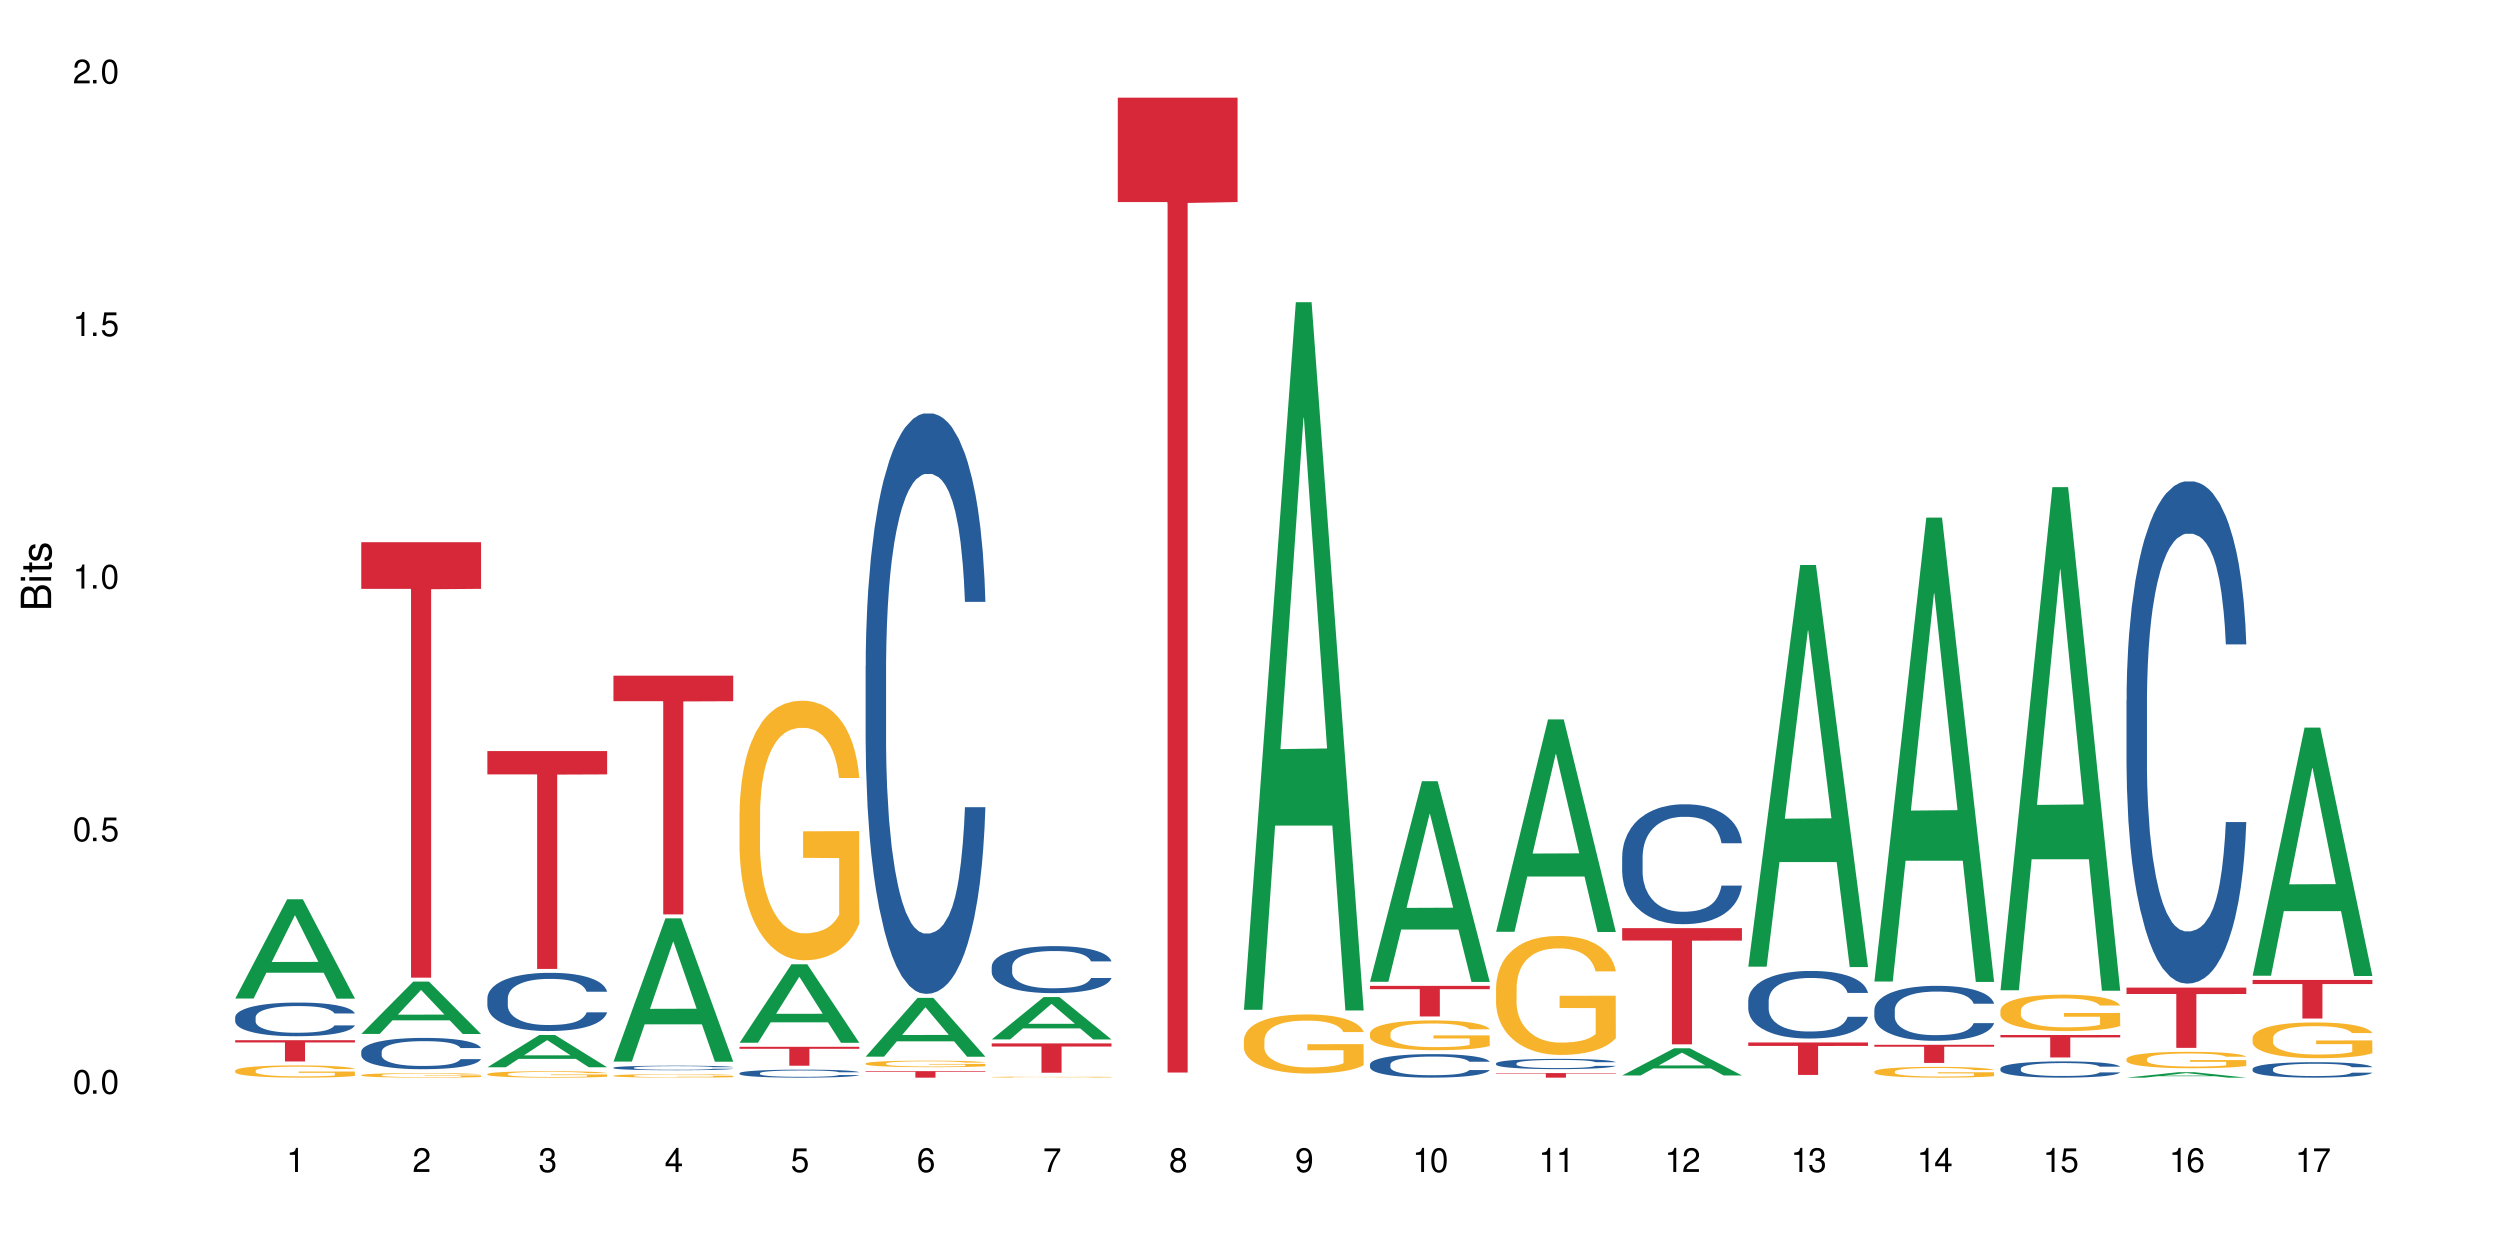<?xml version="1.0" encoding="UTF-8"?>
<svg xmlns="http://www.w3.org/2000/svg" xmlns:xlink="http://www.w3.org/1999/xlink" width="720" height="360" viewBox="0 0 720 360">
<defs>
<g>
<g id="glyph-0-0">
</g>
<g id="glyph-0-1">
<path d="M 2.641 -6.938 C 2 -6.938 1.422 -6.656 1.078 -6.172 C 0.641 -5.562 0.406 -4.641 0.406 -3.359 C 0.406 -1.016 1.188 0.219 2.641 0.219 C 4.078 0.219 4.859 -1.016 4.859 -3.297 C 4.859 -4.641 4.656 -5.547 4.203 -6.172 C 3.844 -6.656 3.281 -6.938 2.641 -6.938 Z M 2.641 -6.188 C 3.547 -6.188 4 -5.25 4 -3.375 C 4 -1.406 3.562 -0.484 2.625 -0.484 C 1.734 -0.484 1.281 -1.438 1.281 -3.344 C 1.281 -5.25 1.734 -6.188 2.641 -6.188 Z M 2.641 -6.188 "/>
</g>
<g id="glyph-0-2">
<path d="M 1.828 -1 L 0.828 -1 L 0.828 0 L 1.828 0 Z M 1.828 -1 "/>
</g>
<g id="glyph-0-3">
<path d="M 4.562 -6.797 L 1.062 -6.797 L 0.547 -3.094 L 1.328 -3.094 C 1.719 -3.562 2.047 -3.734 2.578 -3.734 C 3.484 -3.734 4.062 -3.109 4.062 -2.094 C 4.062 -1.125 3.484 -0.531 2.578 -0.531 C 1.828 -0.531 1.375 -0.906 1.188 -1.672 L 0.328 -1.672 C 0.453 -1.109 0.547 -0.844 0.75 -0.594 C 1.125 -0.078 1.828 0.219 2.594 0.219 C 3.969 0.219 4.922 -0.781 4.922 -2.219 C 4.922 -3.562 4.031 -4.484 2.719 -4.484 C 2.25 -4.484 1.859 -4.359 1.469 -4.062 L 1.734 -5.969 L 4.562 -5.969 Z M 4.562 -6.797 "/>
</g>
<g id="glyph-0-4">
<path d="M 2.484 -4.938 L 2.484 0 L 3.328 0 L 3.328 -6.938 L 2.766 -6.938 C 2.469 -5.875 2.281 -5.734 0.984 -5.562 L 0.984 -4.938 Z M 2.484 -4.938 "/>
</g>
<g id="glyph-0-5">
<path d="M 4.859 -0.828 L 1.281 -0.828 C 1.359 -1.406 1.672 -1.781 2.5 -2.281 L 3.469 -2.828 C 4.406 -3.344 4.906 -4.062 4.906 -4.906 C 4.906 -5.484 4.672 -6.031 4.266 -6.406 C 3.859 -6.766 3.375 -6.938 2.719 -6.938 C 1.859 -6.938 1.219 -6.625 0.844 -6.031 C 0.609 -5.672 0.5 -5.234 0.484 -4.531 L 1.328 -4.531 C 1.359 -5.016 1.406 -5.281 1.531 -5.516 C 1.75 -5.938 2.188 -6.203 2.703 -6.203 C 3.469 -6.203 4.031 -5.641 4.031 -4.891 C 4.031 -4.344 3.719 -3.859 3.125 -3.516 L 2.234 -3 C 0.812 -2.172 0.406 -1.531 0.328 -0.016 L 4.859 -0.016 Z M 4.859 -0.828 "/>
</g>
<g id="glyph-0-6">
<path d="M 2.125 -3.188 L 2.578 -3.188 C 3.5 -3.188 3.984 -2.766 3.984 -1.922 C 3.984 -1.062 3.469 -0.531 2.594 -0.531 C 1.656 -0.531 1.203 -1 1.156 -2.016 L 0.312 -2.016 C 0.344 -1.453 0.438 -1.094 0.609 -0.781 C 0.953 -0.109 1.625 0.219 2.547 0.219 C 3.953 0.219 4.859 -0.625 4.859 -1.938 C 4.859 -2.828 4.516 -3.297 3.703 -3.594 C 4.344 -3.844 4.656 -4.328 4.656 -5.031 C 4.656 -6.219 3.875 -6.938 2.578 -6.938 C 1.203 -6.938 0.484 -6.172 0.453 -4.703 L 1.297 -4.703 C 1.312 -5.125 1.344 -5.359 1.453 -5.578 C 1.641 -5.969 2.062 -6.203 2.594 -6.203 C 3.344 -6.203 3.797 -5.75 3.797 -5 C 3.797 -4.516 3.609 -4.219 3.25 -4.047 C 3.016 -3.953 2.703 -3.922 2.125 -3.906 Z M 2.125 -3.188 "/>
</g>
<g id="glyph-0-7">
<path d="M 3.141 -1.672 L 3.141 0 L 3.984 0 L 3.984 -1.672 L 4.984 -1.672 L 4.984 -2.438 L 3.984 -2.438 L 3.984 -6.938 L 3.359 -6.938 L 0.266 -2.578 L 0.266 -1.672 Z M 3.141 -2.438 L 1 -2.438 L 3.141 -5.5 Z M 3.141 -2.438 "/>
</g>
<g id="glyph-0-8">
<path d="M 4.781 -5.125 C 4.609 -6.266 3.891 -6.938 2.844 -6.938 C 2.094 -6.938 1.422 -6.578 1.031 -5.953 C 0.594 -5.266 0.406 -4.422 0.406 -3.172 C 0.406 -2 0.578 -1.25 0.984 -0.641 C 1.359 -0.078 1.953 0.219 2.703 0.219 C 3.984 0.219 4.922 -0.75 4.922 -2.094 C 4.922 -3.375 4.062 -4.281 2.844 -4.281 C 2.172 -4.281 1.641 -4.031 1.281 -3.516 C 1.281 -5.234 1.828 -6.188 2.797 -6.188 C 3.391 -6.188 3.797 -5.797 3.938 -5.125 Z M 2.734 -3.531 C 3.547 -3.531 4.062 -2.953 4.062 -2.031 C 4.062 -1.156 3.484 -0.531 2.703 -0.531 C 1.922 -0.531 1.328 -1.188 1.328 -2.078 C 1.328 -2.938 1.906 -3.531 2.734 -3.531 Z M 2.734 -3.531 "/>
</g>
<g id="glyph-0-9">
<path d="M 4.984 -6.797 L 0.438 -6.797 L 0.438 -5.969 L 4.109 -5.969 C 2.5 -3.656 1.828 -2.234 1.328 0 L 2.219 0 C 2.594 -2.172 3.453 -4.047 4.984 -6.094 Z M 4.984 -6.797 "/>
</g>
<g id="glyph-0-10">
<path d="M 3.75 -3.656 C 4.469 -4.094 4.688 -4.438 4.688 -5.078 C 4.688 -6.172 3.844 -6.938 2.641 -6.938 C 1.438 -6.938 0.594 -6.172 0.594 -5.094 C 0.594 -4.438 0.812 -4.094 1.516 -3.656 C 0.734 -3.266 0.359 -2.703 0.359 -1.922 C 0.359 -0.656 1.281 0.219 2.641 0.219 C 3.984 0.219 4.922 -0.656 4.922 -1.922 C 4.922 -2.703 4.531 -3.266 3.75 -3.656 Z M 2.641 -6.188 C 3.359 -6.188 3.812 -5.75 3.812 -5.062 C 3.812 -4.406 3.344 -3.984 2.641 -3.984 C 1.922 -3.984 1.453 -4.406 1.453 -5.078 C 1.453 -5.75 1.922 -6.188 2.641 -6.188 Z M 2.641 -3.266 C 3.484 -3.266 4.062 -2.719 4.062 -1.906 C 4.062 -1.078 3.484 -0.531 2.625 -0.531 C 1.797 -0.531 1.219 -1.094 1.219 -1.906 C 1.219 -2.719 1.781 -3.266 2.641 -3.266 Z M 2.641 -3.266 "/>
</g>
<g id="glyph-0-11">
<path d="M 0.516 -1.578 C 0.672 -0.453 1.406 0.219 2.438 0.219 C 3.188 0.219 3.859 -0.141 4.266 -0.766 C 4.688 -1.453 4.891 -2.297 4.891 -3.547 C 4.891 -4.719 4.703 -5.453 4.312 -6.078 C 3.938 -6.641 3.344 -6.938 2.594 -6.938 C 1.297 -6.938 0.359 -5.969 0.359 -4.625 C 0.359 -3.344 1.234 -2.453 2.453 -2.453 C 3.094 -2.453 3.578 -2.672 4.016 -3.203 C 4 -1.484 3.469 -0.531 2.5 -0.531 C 1.906 -0.531 1.484 -0.906 1.359 -1.578 Z M 2.578 -6.203 C 3.375 -6.203 3.969 -5.531 3.969 -4.641 C 3.969 -3.797 3.391 -3.188 2.547 -3.188 C 1.734 -3.188 1.234 -3.766 1.234 -4.688 C 1.234 -5.562 1.797 -6.203 2.578 -6.203 Z M 2.578 -6.203 "/>
</g>
<g id="glyph-1-0">
</g>
<g id="glyph-1-1">
<path d="M 0 -0.953 L 0 -4.891 C 0 -5.719 -0.234 -6.344 -0.734 -6.797 C -1.188 -7.234 -1.812 -7.469 -2.5 -7.469 C -3.547 -7.469 -4.188 -7 -4.625 -5.875 C -4.984 -6.688 -5.625 -7.094 -6.531 -7.094 C -7.172 -7.094 -7.734 -6.859 -8.141 -6.391 C -8.562 -5.922 -8.75 -5.344 -8.75 -4.5 L -8.75 -0.953 Z M -4.984 -2.062 L -7.766 -2.062 L -7.766 -4.219 C -7.766 -4.844 -7.688 -5.203 -7.453 -5.5 C -7.219 -5.812 -6.859 -5.969 -6.375 -5.969 C -5.891 -5.969 -5.531 -5.812 -5.297 -5.5 C -5.062 -5.203 -4.984 -4.844 -4.984 -4.219 Z M -0.984 -2.062 L -4 -2.062 L -4 -4.781 C -4 -5.766 -3.438 -6.359 -2.484 -6.359 C -1.547 -6.359 -0.984 -5.766 -0.984 -4.781 Z M -0.984 -2.062 "/>
</g>
<g id="glyph-1-2">
<path d="M -6.281 -1.797 L -6.281 -0.797 L 0 -0.797 L 0 -1.797 Z M -8.75 -1.797 L -8.75 -0.797 L -7.484 -0.797 L -7.484 -1.797 Z M -8.75 -1.797 "/>
</g>
<g id="glyph-1-3">
<path d="M -6.281 -3.047 L -6.281 -2.016 L -8.016 -2.016 L -8.016 -1.016 L -6.281 -1.016 L -6.281 -0.172 L -5.469 -0.172 L -5.469 -1.016 L -0.719 -1.016 C -0.078 -1.016 0.281 -1.453 0.281 -2.234 C 0.281 -2.5 0.25 -2.719 0.188 -3.047 L -0.641 -3.047 C -0.609 -2.906 -0.594 -2.766 -0.594 -2.562 C -0.594 -2.141 -0.719 -2.016 -1.156 -2.016 L -5.469 -2.016 L -5.469 -3.047 Z M -6.281 -3.047 "/>
</g>
<g id="glyph-1-4">
<path d="M -4.531 -5.25 C -5.766 -5.25 -6.469 -4.422 -6.469 -2.969 C -6.469 -1.516 -5.719 -0.562 -4.547 -0.562 C -3.562 -0.562 -3.094 -1.062 -2.734 -2.562 L -2.516 -3.484 C -2.344 -4.188 -2.094 -4.469 -1.641 -4.469 C -1.047 -4.469 -0.641 -3.875 -0.641 -3 C -0.641 -2.453 -0.797 -2 -1.062 -1.75 C -1.25 -1.594 -1.422 -1.531 -1.875 -1.469 L -1.875 -0.406 C -0.422 -0.453 0.281 -1.266 0.281 -2.922 C 0.281 -4.5 -0.5 -5.516 -1.719 -5.516 C -2.656 -5.516 -3.172 -4.984 -3.469 -3.734 L -3.703 -2.766 C -3.891 -1.953 -4.156 -1.609 -4.594 -1.609 C -5.188 -1.609 -5.547 -2.125 -5.547 -2.938 C -5.547 -3.75 -5.203 -4.172 -4.531 -4.203 Z M -4.531 -5.25 "/>
</g>
</g>
</defs>
<rect x="-72" y="-36" width="864" height="432" fill="rgb(100%, 100%, 100%)" fill-opacity="1"/>
<path fill-rule="nonzero" fill="rgb(6.275%, 58.824%, 28.235%)" fill-opacity="1" d="M 67.73 287.582 L 67.77 287.555 L 82.695 258.996 L 87.227 258.996 L 102.23 287.609 L 96.957 287.609 L 93.199 280.141 L 76.723 280.141 L 73.039 287.582 L 67.73 287.582 L 78.309 277.051 L 91.688 277.023 L 85.016 263.672 L 84.941 263.645 L 84.871 263.727 L 78.273 277.023 L 78.309 277.051 Z M 67.73 287.582 "/>
<path fill-rule="nonzero" fill="rgb(14.51%, 36.078%, 60%)" fill-opacity="1" d="M 67.73 292.961 L 67.773 292.953 L 67.773 292.738 L 67.898 292.402 L 68.195 291.977 L 68.488 291.684 L 69.246 291.16 L 70.297 290.656 L 71.391 290.266 L 72.191 290.035 L 72.906 289.859 L 74.547 289.531 L 75.598 289.363 L 76.734 289.211 L 78.121 289.062 L 79.133 288.973 L 81.402 288.832 L 83.086 288.77 L 84.391 288.742 L 87.211 288.742 L 88.891 288.777 L 90.113 288.82 L 91.457 288.895 L 92.594 288.973 L 94.57 289.168 L 96.34 289.414 L 97.137 289.559 L 98.402 289.832 L 99.367 290.098 L 100.043 290.328 L 100.797 290.656 L 101.473 291.055 L 101.977 291.508 L 102.23 291.887 L 96.34 291.887 L 96.043 291.535 L 95.707 291.258 L 95.078 290.895 L 94.445 290.637 L 93.562 290.383 L 92.762 290.215 L 91.668 290.043 L 90.703 289.938 L 89.691 289.859 L 88.723 289.805 L 86.875 289.754 L 84.727 289.754 L 83.93 289.77 L 82.289 289.84 L 81.402 289.902 L 80.141 290.027 L 79.258 290.141 L 78.207 290.32 L 77.492 290.469 L 76.609 290.699 L 75.977 290.906 L 75.262 291.195 L 74.84 291.418 L 74.461 291.668 L 74.125 291.957 L 73.875 292.27 L 73.703 292.598 L 73.621 292.918 L 73.621 294.289 L 73.703 294.609 L 73.914 294.98 L 74.461 295.523 L 75.262 295.992 L 76.188 296.363 L 77.07 296.629 L 77.574 296.754 L 78.25 296.895 L 79.301 297.074 L 80.816 297.25 L 81.699 297.32 L 83.043 297.391 L 84.434 297.426 L 86.285 297.426 L 87.926 297.391 L 89.02 297.348 L 90.156 297.277 L 91.711 297.125 L 92.68 296.984 L 93.52 296.816 L 94.152 296.648 L 94.57 296.504 L 95.203 296.23 L 95.707 295.93 L 96.086 295.621 L 96.34 295.316 L 102.23 295.316 L 101.977 295.672 L 101.598 296.02 L 101.219 296.273 L 100.629 296.586 L 99.957 296.859 L 98.988 297.172 L 98.191 297.375 L 97.137 297.594 L 96.172 297.766 L 95.117 297.914 L 93.562 298.09 L 92.551 298.18 L 91.457 298.262 L 90.156 298.332 L 88.516 298.395 L 86.746 298.43 L 85.105 298.438 L 83.34 298.418 L 82.035 298.383 L 80.309 298.305 L 78.164 298.145 L 76.609 297.977 L 75.387 297.809 L 74.336 297.633 L 73.156 297.391 L 71.645 297 L 70.719 296.699 L 70.086 296.453 L 69.371 296.105 L 68.867 295.797 L 68.277 295.301 L 67.855 294.672 L 67.73 294.184 Z M 67.73 292.961 "/>
<path fill-rule="nonzero" fill="rgb(96.863%, 70.196%, 16.863%)" fill-opacity="1" d="M 67.73 308.348 L 67.773 308.344 L 67.773 308.277 L 67.941 308.133 L 68.363 307.934 L 68.91 307.77 L 69.496 307.641 L 69.875 307.574 L 70.508 307.477 L 71.055 307.406 L 72.441 307.262 L 74.211 307.125 L 75.176 307.066 L 76.27 307.012 L 77.828 306.953 L 78.543 306.93 L 80.73 306.879 L 83.215 306.844 L 85.949 306.836 L 87.211 306.84 L 88.934 306.852 L 91.289 306.887 L 92.637 306.918 L 93.688 306.953 L 94.781 306.992 L 96.129 307.059 L 97.391 307.137 L 98.402 307.211 L 99.41 307.309 L 100.25 307.414 L 100.965 307.523 L 101.598 307.66 L 101.977 307.773 L 102.23 307.887 L 96.383 307.887 L 96.043 307.773 L 95.664 307.688 L 95.035 307.578 L 94.402 307.504 L 93.773 307.441 L 92.594 307.359 L 91.586 307.305 L 90.324 307.262 L 89.102 307.23 L 87.715 307.211 L 86.875 307.207 L 84.645 307.207 L 82.625 307.23 L 81.445 307.254 L 80.605 307.281 L 79.426 307.328 L 78.711 307.367 L 78.289 307.395 L 77.027 307.492 L 76.188 307.582 L 75.723 307.645 L 75.137 307.742 L 74.715 307.828 L 74.25 307.957 L 74 308.055 L 73.664 308.273 L 73.621 308.852 L 73.746 308.973 L 74 309.105 L 74.336 309.223 L 74.84 309.344 L 75.348 309.438 L 76.23 309.562 L 76.988 309.648 L 77.574 309.703 L 78.711 309.789 L 79.176 309.82 L 80.27 309.875 L 81.402 309.922 L 82.793 309.961 L 83.844 309.98 L 85.527 309.996 L 87.672 309.996 L 90.195 309.977 L 91.797 309.949 L 92.891 309.926 L 93.605 309.902 L 94.488 309.867 L 95.117 309.836 L 95.707 309.801 L 96.422 309.746 L 96.422 308.973 L 86.031 308.973 L 86.031 308.609 L 102.188 308.605 L 102.23 309.867 L 101.344 309.953 L 100.25 310.039 L 99.199 310.102 L 98.105 310.156 L 96.551 310.219 L 95.289 310.258 L 93.352 310.301 L 91.586 310.332 L 89.734 310.352 L 88.094 310.359 L 86.156 310.363 L 84.434 310.355 L 82.582 310.336 L 81.109 310.312 L 79.762 310.277 L 78.418 310.238 L 76.734 310.168 L 75.641 310.113 L 74.504 310.047 L 73.367 309.965 L 72.359 309.879 L 71.688 309.812 L 71.012 309.734 L 70.297 309.637 L 69.625 309.527 L 69.121 309.43 L 68.656 309.316 L 68.32 309.211 L 67.984 309.066 L 67.816 308.949 L 67.73 308.848 Z M 67.73 308.348 "/>
<path fill-rule="nonzero" fill="rgb(83.922%, 15.686%, 22.353%)" fill-opacity="1" d="M 67.73 299.57 L 102.23 299.57 L 102.23 300.227 L 87.852 300.234 L 87.852 305.703 L 82.066 305.703 L 82.066 300.238 L 81.984 300.227 L 67.73 300.227 Z M 67.73 299.57 "/>
<path fill-rule="nonzero" fill="rgb(6.275%, 58.824%, 28.235%)" fill-opacity="1" d="M 104.043 297.777 L 104.082 297.762 L 119.008 282.699 L 123.543 282.699 L 138.543 297.789 L 133.273 297.789 L 129.512 293.852 L 113.039 293.852 L 109.352 297.777 L 104.043 297.777 L 114.621 292.223 L 128 292.207 L 121.332 285.164 L 121.258 285.152 L 121.184 285.195 L 114.586 292.207 L 114.621 292.223 Z M 104.043 297.777 "/>
<path fill-rule="nonzero" fill="rgb(14.51%, 36.078%, 60%)" fill-opacity="1" d="M 104.043 302.844 L 104.086 302.832 L 104.086 302.637 L 104.211 302.324 L 104.508 301.93 L 104.801 301.656 L 105.559 301.172 L 106.609 300.703 L 107.703 300.34 L 108.504 300.125 L 109.219 299.961 L 110.859 299.656 L 111.91 299.5 L 113.047 299.359 L 114.438 299.219 L 115.445 299.137 L 117.719 299.008 L 119.398 298.949 L 120.703 298.922 L 123.523 298.922 L 125.207 298.957 L 126.426 298.996 L 127.773 299.062 L 128.91 299.137 L 130.887 299.32 L 132.652 299.551 L 133.453 299.68 L 134.715 299.938 L 135.684 300.184 L 136.355 300.398 L 137.113 300.703 L 137.785 301.07 L 138.289 301.492 L 138.543 301.848 L 132.652 301.848 L 132.359 301.516 L 132.023 301.262 L 131.391 300.926 L 130.758 300.684 L 129.875 300.445 L 129.078 300.289 L 127.984 300.133 L 127.016 300.035 L 126.004 299.961 L 125.039 299.91 L 123.188 299.863 L 121.043 299.863 L 120.242 299.879 L 118.602 299.945 L 117.719 300.004 L 116.457 300.117 L 115.57 300.223 L 114.52 300.391 L 113.805 300.527 L 112.922 300.742 L 112.289 300.934 L 111.574 301.203 L 111.156 301.41 L 110.777 301.641 L 110.438 301.91 L 110.188 302.199 L 110.02 302.504 L 109.934 302.801 L 109.934 304.078 L 110.02 304.375 L 110.23 304.719 L 110.777 305.223 L 111.574 305.656 L 112.5 306.004 L 113.383 306.25 L 113.891 306.367 L 114.562 306.496 L 115.613 306.66 L 117.129 306.828 L 118.012 306.891 L 119.359 306.957 L 120.746 306.992 L 122.598 306.992 L 124.238 306.957 L 125.332 306.918 L 126.469 306.852 L 128.023 306.711 L 128.992 306.578 L 129.832 306.422 L 130.465 306.266 L 130.887 306.137 L 131.516 305.879 L 132.023 305.602 L 132.398 305.312 L 132.652 305.031 L 138.543 305.031 L 138.289 305.359 L 137.91 305.684 L 137.531 305.922 L 136.945 306.207 L 136.27 306.465 L 135.305 306.754 L 134.504 306.941 L 133.453 307.148 L 132.484 307.305 L 131.434 307.445 L 129.875 307.609 L 128.867 307.691 L 127.773 307.766 L 126.469 307.832 L 124.828 307.887 L 123.059 307.922 L 121.418 307.93 L 119.652 307.914 L 118.348 307.879 L 116.625 307.805 L 114.477 307.656 L 112.922 307.5 L 111.703 307.344 L 110.648 307.18 L 109.473 306.957 L 107.957 306.598 L 107.031 306.316 L 106.402 306.086 L 105.684 305.766 L 105.18 305.477 L 104.59 305.016 L 104.172 304.43 L 104.043 303.977 Z M 104.043 302.844 "/>
<path fill-rule="nonzero" fill="rgb(96.863%, 70.196%, 16.863%)" fill-opacity="1" d="M 104.043 309.621 L 104.086 309.617 L 104.086 309.594 L 104.254 309.543 L 104.676 309.469 L 105.223 309.406 L 105.812 309.359 L 106.191 309.336 L 106.82 309.301 L 107.367 309.273 L 108.758 309.219 L 110.523 309.168 L 111.492 309.148 L 112.586 309.129 L 114.141 309.105 L 114.855 309.098 L 117.043 309.078 L 119.527 309.066 L 122.262 309.062 L 123.523 309.062 L 125.25 309.07 L 127.605 309.082 L 128.949 309.094 L 130.004 309.105 L 131.098 309.121 L 132.441 309.145 L 133.703 309.172 L 134.715 309.203 L 135.723 309.238 L 136.566 309.277 L 137.281 309.316 L 137.91 309.367 L 138.289 309.41 L 138.543 309.449 L 132.695 309.449 L 132.359 309.41 L 131.98 309.375 L 131.348 309.336 L 130.719 309.309 L 130.086 309.285 L 128.91 309.254 L 127.898 309.234 L 126.637 309.219 L 125.418 309.207 L 124.027 309.203 L 123.188 309.199 L 120.957 309.199 L 118.938 309.207 L 117.758 309.219 L 116.918 309.227 L 115.738 309.246 L 115.023 309.258 L 114.605 309.27 L 113.344 309.305 L 112.5 309.34 L 112.039 309.359 L 111.449 309.398 L 111.027 309.43 L 110.566 309.477 L 110.312 309.512 L 109.977 309.594 L 109.934 309.805 L 110.062 309.852 L 110.312 309.898 L 110.648 309.941 L 111.156 309.988 L 111.66 310.023 L 112.543 310.07 L 113.301 310.098 L 113.891 310.121 L 115.023 310.152 L 115.488 310.164 L 116.582 310.184 L 117.719 310.199 L 119.105 310.215 L 120.156 310.223 L 121.84 310.227 L 123.984 310.227 L 126.512 310.219 L 128.109 310.211 L 129.203 310.203 L 129.918 310.191 L 130.801 310.18 L 131.434 310.168 L 132.023 310.156 L 132.738 310.137 L 132.738 309.852 L 122.344 309.852 L 122.344 309.719 L 138.5 309.715 L 138.543 310.18 L 137.66 310.211 L 136.566 310.242 L 135.512 310.266 L 134.418 310.285 L 132.863 310.309 L 131.602 310.324 L 129.664 310.34 L 127.898 310.352 L 126.047 310.359 L 124.406 310.363 L 122.473 310.363 L 120.746 310.359 L 118.895 310.352 L 117.422 310.344 L 116.078 310.332 L 114.73 310.316 L 113.047 310.293 L 111.953 310.27 L 110.816 310.246 L 109.684 310.219 L 108.672 310.184 L 108 310.16 L 107.324 310.133 L 106.609 310.098 L 105.938 310.055 L 105.434 310.02 L 104.969 309.977 L 104.633 309.938 L 104.297 309.883 L 104.129 309.84 L 104.043 309.805 Z M 104.043 309.621 "/>
<path fill-rule="nonzero" fill="rgb(83.922%, 15.686%, 22.353%)" fill-opacity="1" d="M 104.043 156.16 L 138.543 156.16 L 138.543 169.586 L 124.164 169.703 L 124.164 281.566 L 118.379 281.566 L 118.379 169.82 L 118.297 169.586 L 104.043 169.586 Z M 104.043 156.16 "/>
<path fill-rule="nonzero" fill="rgb(6.275%, 58.824%, 28.235%)" fill-opacity="1" d="M 140.359 307.371 L 140.395 307.363 L 155.32 298.078 L 159.855 298.078 L 174.855 307.379 L 169.586 307.379 L 165.828 304.953 L 149.352 304.953 L 145.664 307.371 L 140.359 307.371 L 150.938 303.945 L 164.316 303.938 L 157.645 299.598 L 157.57 299.586 L 157.496 299.613 L 150.898 303.938 L 150.938 303.945 Z M 140.359 307.371 "/>
<path fill-rule="nonzero" fill="rgb(14.51%, 36.078%, 60%)" fill-opacity="1" d="M 140.359 287.477 L 140.398 287.461 L 140.398 287.094 L 140.527 286.512 L 140.82 285.773 L 141.117 285.27 L 141.871 284.363 L 142.926 283.492 L 144.02 282.816 L 144.816 282.418 L 145.531 282.113 L 147.172 281.547 L 148.227 281.254 L 149.359 280.996 L 150.75 280.734 L 151.758 280.582 L 154.031 280.336 L 155.715 280.23 L 157.02 280.184 L 159.836 280.184 L 161.52 280.242 L 162.738 280.32 L 164.086 280.441 L 165.223 280.582 L 167.199 280.918 L 168.965 281.348 L 169.766 281.594 L 171.027 282.066 L 171.996 282.527 L 172.668 282.926 L 173.426 283.492 L 174.098 284.18 L 174.605 284.961 L 174.855 285.621 L 168.965 285.621 L 168.672 285.008 L 168.336 284.535 L 167.703 283.906 L 167.074 283.461 L 166.191 283.016 L 165.391 282.727 L 164.297 282.434 L 163.328 282.25 L 162.32 282.113 L 161.352 282.02 L 159.5 281.93 L 157.355 281.93 L 156.555 281.961 L 154.914 282.082 L 154.031 282.191 L 152.77 282.402 L 151.887 282.602 L 150.832 282.91 L 150.117 283.172 L 149.234 283.57 L 148.605 283.922 L 147.891 284.426 L 147.469 284.809 L 147.09 285.238 L 146.754 285.742 L 146.5 286.281 L 146.332 286.848 L 146.25 287.398 L 146.25 289.773 L 146.332 290.324 L 146.543 290.969 L 147.09 291.902 L 147.891 292.715 L 148.812 293.359 L 149.699 293.816 L 150.203 294.031 L 150.875 294.277 L 151.926 294.582 L 153.441 294.891 L 154.324 295.012 L 155.672 295.137 L 157.059 295.195 L 158.91 295.195 L 160.551 295.137 L 161.645 295.059 L 162.781 294.938 L 164.34 294.676 L 165.305 294.43 L 166.148 294.141 L 166.777 293.848 L 167.199 293.602 L 167.832 293.129 L 168.336 292.605 L 168.715 292.07 L 168.965 291.551 L 174.855 291.551 L 174.605 292.164 L 174.227 292.762 L 173.848 293.203 L 173.258 293.742 L 172.586 294.215 L 171.617 294.754 L 170.816 295.105 L 169.766 295.488 L 168.797 295.777 L 167.746 296.039 L 166.191 296.344 L 165.18 296.5 L 164.086 296.637 L 162.781 296.758 L 161.141 296.867 L 159.375 296.926 L 157.734 296.941 L 155.965 296.914 L 154.664 296.852 L 152.938 296.715 L 150.793 296.438 L 149.234 296.145 L 148.016 295.855 L 146.965 295.547 L 145.785 295.137 L 144.27 294.461 L 143.344 293.941 L 142.715 293.512 L 142 292.914 L 141.492 292.379 L 140.906 291.52 L 140.484 290.434 L 140.359 289.59 Z M 140.359 287.477 "/>
<path fill-rule="nonzero" fill="rgb(96.863%, 70.196%, 16.863%)" fill-opacity="1" d="M 140.359 309.305 L 140.398 309.305 L 140.398 309.27 L 140.57 309.195 L 140.988 309.09 L 141.535 309.004 L 142.125 308.938 L 142.504 308.902 L 143.137 308.852 L 143.684 308.812 L 145.07 308.738 L 146.836 308.668 L 147.805 308.637 L 148.898 308.605 L 150.457 308.574 L 151.172 308.562 L 153.359 308.535 L 155.84 308.52 L 158.574 308.516 L 159.836 308.516 L 161.562 308.523 L 163.918 308.543 L 165.266 308.559 L 166.316 308.574 L 167.41 308.598 L 168.754 308.629 L 170.02 308.672 L 171.027 308.711 L 172.039 308.762 L 172.879 308.816 L 173.594 308.875 L 174.227 308.945 L 174.605 309.004 L 174.855 309.066 L 169.008 309.066 L 168.672 309.004 L 168.293 308.961 L 167.66 308.902 L 167.031 308.863 L 166.398 308.832 L 165.223 308.789 L 164.211 308.762 L 162.949 308.738 L 161.73 308.723 L 160.34 308.711 L 159.5 308.707 L 157.27 308.707 L 155.25 308.719 L 154.074 308.734 L 153.23 308.746 L 152.055 308.773 L 151.34 308.793 L 150.918 308.805 L 149.656 308.859 L 148.812 308.906 L 148.352 308.938 L 147.762 308.988 L 147.344 309.035 L 146.879 309.102 L 146.625 309.152 L 146.289 309.266 L 146.25 309.57 L 146.375 309.637 L 146.625 309.703 L 146.965 309.766 L 147.469 309.828 L 147.973 309.879 L 148.855 309.945 L 149.613 309.988 L 150.203 310.016 L 151.34 310.062 L 151.801 310.078 L 152.895 310.109 L 154.031 310.133 L 155.418 310.152 L 156.473 310.16 L 158.152 310.172 L 160.301 310.172 L 162.824 310.16 L 164.422 310.148 L 165.516 310.133 L 166.23 310.121 L 167.113 310.102 L 167.746 310.086 L 168.336 310.066 L 169.051 310.039 L 169.051 309.637 L 158.66 309.633 L 158.66 309.445 L 174.812 309.441 L 174.855 310.102 L 173.973 310.148 L 172.879 310.191 L 171.828 310.227 L 170.734 310.254 L 169.176 310.285 L 167.914 310.309 L 165.98 310.332 L 164.211 310.348 L 162.359 310.355 L 160.719 310.359 L 158.785 310.363 L 157.059 310.359 L 155.211 310.348 L 153.738 310.336 L 152.391 310.32 L 151.043 310.297 L 149.359 310.262 L 148.266 310.234 L 147.133 310.199 L 145.996 310.156 L 144.984 310.109 L 144.312 310.074 L 143.641 310.035 L 142.926 309.984 L 142.25 309.926 L 141.746 309.875 L 141.285 309.812 L 140.945 309.758 L 140.609 309.684 L 140.441 309.621 L 140.359 309.57 Z M 140.359 309.305 "/>
<path fill-rule="nonzero" fill="rgb(83.922%, 15.686%, 22.353%)" fill-opacity="1" d="M 140.359 216.312 L 174.855 216.312 L 174.855 223.027 L 160.477 223.086 L 160.477 279.051 L 154.695 279.051 L 154.695 223.145 L 154.609 223.027 L 140.359 223.027 Z M 140.359 216.312 "/>
<path fill-rule="nonzero" fill="rgb(6.275%, 58.824%, 28.235%)" fill-opacity="1" d="M 176.672 305.746 L 176.707 305.707 L 191.637 264.488 L 196.168 264.488 L 211.168 305.785 L 205.898 305.785 L 202.141 295.004 L 185.664 295.004 L 181.98 305.746 L 176.672 305.746 L 187.25 290.547 L 200.629 290.508 L 193.957 271.238 L 193.883 271.199 L 193.809 271.312 L 187.211 290.508 L 187.25 290.547 Z M 176.672 305.746 "/>
<path fill-rule="nonzero" fill="rgb(14.51%, 36.078%, 60%)" fill-opacity="1" d="M 176.672 307.488 L 176.715 307.484 L 176.715 307.457 L 176.84 307.41 L 177.133 307.355 L 177.43 307.316 L 178.188 307.246 L 179.238 307.176 L 180.332 307.125 L 181.133 307.094 L 181.848 307.07 L 183.488 307.023 L 184.539 307 L 185.676 306.98 L 187.062 306.961 L 188.074 306.949 L 190.344 306.93 L 192.027 306.922 L 193.332 306.918 L 196.152 306.918 L 197.832 306.922 L 199.055 306.93 L 200.398 306.938 L 201.535 306.949 L 203.512 306.977 L 205.281 307.008 L 206.078 307.027 L 207.34 307.066 L 208.309 307.102 L 208.98 307.133 L 209.738 307.176 L 210.414 307.23 L 210.918 307.289 L 211.168 307.344 L 205.281 307.344 L 204.984 307.293 L 204.648 307.258 L 204.02 307.207 L 203.387 307.172 L 202.504 307.141 L 201.703 307.117 L 200.609 307.094 L 199.641 307.078 L 198.633 307.07 L 197.664 307.062 L 195.812 307.055 L 192.867 307.055 L 191.227 307.066 L 190.344 307.074 L 189.082 307.09 L 188.199 307.105 L 187.148 307.129 L 186.434 307.152 L 185.547 307.184 L 184.918 307.211 L 184.203 307.25 L 183.781 307.277 L 183.402 307.312 L 183.066 307.352 L 182.812 307.395 L 182.645 307.438 L 182.562 307.48 L 182.562 307.668 L 182.645 307.711 L 182.855 307.762 L 183.402 307.832 L 184.203 307.895 L 185.129 307.945 L 186.012 307.98 L 186.516 308 L 187.188 308.02 L 188.242 308.043 L 189.754 308.066 L 190.641 308.074 L 191.984 308.086 L 193.375 308.09 L 195.227 308.09 L 196.867 308.086 L 197.961 308.078 L 199.094 308.07 L 200.652 308.051 L 201.621 308.031 L 202.461 308.008 L 203.094 307.984 L 203.512 307.965 L 204.145 307.93 L 204.648 307.887 L 205.027 307.848 L 205.281 307.805 L 211.168 307.805 L 210.918 307.852 L 210.539 307.898 L 210.16 307.934 L 209.57 307.977 L 208.898 308.012 L 207.93 308.055 L 207.133 308.082 L 206.078 308.113 L 205.113 308.137 L 204.059 308.156 L 202.504 308.18 L 201.492 308.191 L 200.398 308.203 L 199.094 308.211 L 197.453 308.219 L 195.688 308.227 L 194.047 308.227 L 192.281 308.223 L 190.977 308.219 L 189.25 308.207 L 187.105 308.188 L 185.547 308.164 L 184.328 308.141 L 183.277 308.117 L 182.098 308.086 L 180.586 308.031 L 179.66 307.992 L 179.027 307.957 L 178.312 307.91 L 177.809 307.871 L 177.219 307.805 L 176.797 307.719 L 176.672 307.652 Z M 176.672 307.488 "/>
<path fill-rule="nonzero" fill="rgb(96.863%, 70.196%, 16.863%)" fill-opacity="1" d="M 176.672 309.789 L 176.715 309.789 L 176.715 309.77 L 176.883 309.73 L 177.305 309.672 L 177.852 309.625 L 178.438 309.59 L 178.816 309.57 L 179.449 309.543 L 179.996 309.523 L 181.383 309.48 L 183.152 309.441 L 184.117 309.426 L 185.211 309.41 L 186.77 309.395 L 187.484 309.387 L 189.672 309.371 L 192.152 309.363 L 194.887 309.359 L 196.152 309.359 L 197.875 309.363 L 200.23 309.375 L 201.578 309.383 L 202.629 309.395 L 203.723 309.406 L 205.07 309.422 L 206.332 309.445 L 207.34 309.469 L 208.352 309.496 L 209.191 309.523 L 209.906 309.555 L 210.539 309.594 L 210.918 309.625 L 211.168 309.66 L 205.32 309.66 L 204.984 309.625 L 204.605 309.602 L 203.977 309.57 L 203.344 309.551 L 202.715 309.531 L 201.535 309.508 L 200.527 309.492 L 199.266 309.48 L 198.043 309.473 L 196.656 309.469 L 195.812 309.465 L 193.586 309.465 L 191.566 309.473 L 190.387 309.48 L 189.547 309.484 L 188.367 309.5 L 187.652 309.512 L 187.23 309.52 L 185.969 309.547 L 185.129 309.57 L 184.664 309.59 L 184.078 309.617 L 183.656 309.641 L 183.191 309.68 L 182.941 309.707 L 182.605 309.77 L 182.562 309.934 L 182.688 309.969 L 182.941 310.004 L 183.277 310.039 L 183.781 310.074 L 184.285 310.102 L 185.172 310.137 L 185.926 310.16 L 186.516 310.176 L 187.652 310.199 L 188.113 310.207 L 189.207 310.223 L 190.344 310.238 L 191.734 310.25 L 192.785 310.254 L 194.469 310.258 L 196.613 310.258 L 199.137 310.254 L 200.734 310.246 L 201.828 310.238 L 202.547 310.23 L 203.43 310.223 L 204.059 310.211 L 204.648 310.203 L 205.363 310.188 L 205.363 309.969 L 194.973 309.969 L 194.973 309.863 L 211.129 309.863 L 211.168 310.223 L 210.285 310.246 L 209.191 310.27 L 208.141 310.289 L 207.047 310.305 L 205.488 310.32 L 204.227 310.332 L 202.293 310.344 L 200.527 310.355 L 198.676 310.359 L 197.035 310.363 L 195.098 310.363 L 193.375 310.359 L 191.523 310.355 L 190.051 310.348 L 188.703 310.34 L 187.359 310.328 L 185.676 310.309 L 184.582 310.293 L 183.445 310.273 L 182.309 310.25 L 181.301 310.227 L 180.625 310.207 L 179.953 310.184 L 179.238 310.156 L 178.566 310.125 L 178.059 310.098 L 177.598 310.066 L 177.262 310.035 L 176.926 309.992 L 176.758 309.961 L 176.672 309.934 Z M 176.672 309.789 "/>
<path fill-rule="nonzero" fill="rgb(83.922%, 15.686%, 22.353%)" fill-opacity="1" d="M 176.672 194.59 L 211.168 194.59 L 211.168 201.953 L 196.793 202.016 L 196.793 263.355 L 191.008 263.355 L 191.008 202.082 L 190.922 201.953 L 176.672 201.953 Z M 176.672 194.59 "/>
<path fill-rule="nonzero" fill="rgb(6.275%, 58.824%, 28.235%)" fill-opacity="1" d="M 212.984 300.316 L 213.023 300.297 L 227.949 277.699 L 232.484 277.699 L 247.484 300.336 L 242.211 300.336 L 238.453 294.43 L 221.977 294.43 L 218.293 300.316 L 212.984 300.316 L 223.562 291.984 L 236.941 291.961 L 230.27 281.398 L 230.199 281.375 L 230.125 281.438 L 223.527 291.961 L 223.562 291.984 Z M 212.984 300.316 "/>
<path fill-rule="nonzero" fill="rgb(14.51%, 36.078%, 60%)" fill-opacity="1" d="M 212.984 309.062 L 213.027 309.059 L 213.027 309.008 L 213.152 308.93 L 213.449 308.828 L 213.742 308.758 L 214.5 308.633 L 215.551 308.516 L 216.645 308.422 L 217.445 308.367 L 218.16 308.324 L 219.801 308.246 L 220.852 308.207 L 221.988 308.172 L 223.375 308.137 L 224.387 308.113 L 226.66 308.082 L 228.34 308.066 L 229.645 308.059 L 232.465 308.059 L 234.148 308.066 L 235.367 308.078 L 236.715 308.094 L 237.848 308.113 L 239.828 308.16 L 241.594 308.219 L 242.395 308.254 L 243.656 308.316 L 244.621 308.383 L 245.297 308.438 L 246.055 308.516 L 246.727 308.609 L 247.23 308.715 L 247.484 308.809 L 241.594 308.809 L 241.301 308.723 L 240.961 308.656 L 240.332 308.57 L 239.699 308.512 L 238.816 308.449 L 238.016 308.41 L 236.922 308.367 L 235.957 308.344 L 234.945 308.324 L 233.98 308.312 L 232.129 308.301 L 229.98 308.301 L 229.184 308.305 L 227.543 308.32 L 226.66 308.336 L 225.395 308.363 L 224.512 308.391 L 223.461 308.434 L 222.746 308.469 L 221.863 308.523 L 221.23 308.574 L 220.516 308.641 L 220.094 308.695 L 219.715 308.754 L 219.379 308.824 L 219.129 308.898 L 218.961 308.977 L 218.875 309.051 L 218.875 309.379 L 218.961 309.453 L 219.168 309.543 L 219.715 309.672 L 220.516 309.781 L 221.441 309.871 L 222.324 309.934 L 222.828 309.961 L 223.504 309.996 L 224.555 310.039 L 226.07 310.082 L 226.953 310.098 L 228.301 310.113 L 229.688 310.121 L 231.539 310.121 L 233.18 310.113 L 234.273 310.105 L 235.41 310.086 L 236.965 310.051 L 237.934 310.016 L 238.773 309.977 L 239.406 309.938 L 239.828 309.902 L 240.457 309.84 L 240.961 309.766 L 241.34 309.691 L 241.594 309.621 L 247.484 309.621 L 247.23 309.707 L 246.852 309.789 L 246.473 309.848 L 245.883 309.922 L 245.211 309.988 L 244.242 310.062 L 243.445 310.109 L 242.395 310.164 L 241.426 310.203 L 240.375 310.238 L 238.816 310.281 L 237.809 310.301 L 236.715 310.32 L 235.41 310.336 L 233.77 310.352 L 232 310.359 L 230.359 310.363 L 228.594 310.359 L 227.289 310.352 L 225.566 310.332 L 223.418 310.293 L 221.863 310.254 L 220.641 310.215 L 219.59 310.172 L 218.414 310.113 L 216.898 310.023 L 215.973 309.949 L 215.34 309.891 L 214.625 309.809 L 214.121 309.734 L 213.531 309.617 L 213.113 309.469 L 212.984 309.352 Z M 212.984 309.062 "/>
<path fill-rule="nonzero" fill="rgb(96.863%, 70.196%, 16.863%)" fill-opacity="1" d="M 212.984 233.82 L 213.027 233.75 L 213.027 232.387 L 213.195 229.312 L 213.617 225.078 L 214.164 221.598 L 214.754 218.863 L 215.133 217.43 L 215.762 215.383 L 216.309 213.879 L 217.699 210.809 L 219.465 207.938 L 220.434 206.711 L 221.527 205.551 L 223.082 204.254 L 223.797 203.773 L 225.984 202.68 L 228.469 202 L 231.203 201.793 L 232.465 201.863 L 234.188 202.137 L 236.547 202.887 L 237.891 203.57 L 238.941 204.254 L 240.035 205.141 L 241.383 206.504 L 242.645 208.145 L 243.656 209.781 L 244.664 211.832 L 245.508 214.016 L 246.223 216.406 L 246.852 219.273 L 247.23 221.664 L 247.484 224.055 L 241.637 224.055 L 241.301 221.664 L 240.922 219.82 L 240.289 217.566 L 239.656 215.93 L 239.027 214.633 L 237.848 212.855 L 236.84 211.762 L 235.578 210.809 L 234.355 210.191 L 232.969 209.781 L 232.129 209.645 L 229.898 209.645 L 227.879 210.125 L 226.699 210.672 L 225.859 211.219 L 224.68 212.242 L 223.965 213.062 L 223.547 213.605 L 222.281 215.723 L 221.441 217.637 L 220.98 218.934 L 220.391 220.98 L 219.969 222.824 L 219.508 225.555 L 219.254 227.605 L 218.918 232.25 L 218.875 244.539 L 219 247.133 L 219.254 249.934 L 219.59 252.391 L 220.094 254.988 L 220.602 256.969 L 221.484 259.629 L 222.242 261.406 L 222.828 262.566 L 223.965 264.41 L 224.43 265.023 L 225.523 266.254 L 226.66 267.211 L 228.047 268.027 L 229.098 268.438 L 230.781 268.781 L 232.926 268.781 L 235.449 268.371 L 237.051 267.824 L 238.145 267.277 L 238.859 266.801 L 239.742 266.047 L 240.375 265.367 L 240.961 264.613 L 241.676 263.453 L 241.676 247.133 L 231.285 247.066 L 231.285 239.418 L 247.441 239.352 L 247.484 266.047 L 246.602 267.891 L 245.508 269.668 L 244.453 271.035 L 243.359 272.195 L 241.805 273.492 L 240.543 274.312 L 238.605 275.266 L 236.84 275.883 L 234.988 276.293 L 233.348 276.496 L 231.414 276.562 L 229.688 276.426 L 227.836 276.02 L 226.363 275.473 L 225.02 274.789 L 223.672 273.902 L 221.988 272.469 L 220.895 271.305 L 219.758 269.871 L 218.621 268.164 L 217.613 266.32 L 216.941 264.887 L 216.266 263.25 L 215.551 261.199 L 214.879 258.879 L 214.375 256.762 L 213.91 254.371 L 213.574 252.117 L 213.238 249.047 L 213.07 246.586 L 212.984 244.473 Z M 212.984 233.82 "/>
<path fill-rule="nonzero" fill="rgb(83.922%, 15.686%, 22.353%)" fill-opacity="1" d="M 212.984 301.473 L 247.484 301.473 L 247.484 302.055 L 233.105 302.059 L 233.105 306.926 L 227.32 306.926 L 227.32 302.066 L 227.238 302.055 L 212.984 302.055 Z M 212.984 301.473 "/>
<path fill-rule="nonzero" fill="rgb(6.275%, 58.824%, 28.235%)" fill-opacity="1" d="M 249.301 304.32 L 249.336 304.301 L 264.262 287.383 L 268.797 287.383 L 283.797 304.336 L 278.527 304.336 L 274.766 299.91 L 258.293 299.91 L 254.605 304.32 L 249.301 304.32 L 259.875 298.078 L 273.258 298.062 L 266.586 290.152 L 266.512 290.137 L 266.438 290.184 L 259.84 298.062 L 259.875 298.078 Z M 249.301 304.32 "/>
<path fill-rule="nonzero" fill="rgb(14.51%, 36.078%, 60%)" fill-opacity="1" d="M 249.301 191.82 L 249.34 191.668 L 249.34 188 L 249.469 182.195 L 249.762 174.859 L 250.055 169.82 L 250.812 160.805 L 251.867 152.094 L 252.961 145.371 L 253.758 141.398 L 254.473 138.344 L 256.113 132.688 L 257.168 129.785 L 258.301 127.188 L 259.691 124.59 L 260.699 123.062 L 262.973 120.617 L 264.656 119.547 L 265.957 119.09 L 268.777 119.09 L 270.461 119.703 L 271.68 120.465 L 273.027 121.688 L 274.164 123.062 L 276.141 126.426 L 277.906 130.703 L 278.707 133.148 L 279.969 137.883 L 280.938 142.469 L 281.609 146.441 L 282.367 152.094 L 283.039 158.969 L 283.543 166.762 L 283.797 173.332 L 277.906 173.332 L 277.613 167.223 L 277.277 162.484 L 276.645 156.219 L 276.016 151.789 L 275.129 147.359 L 274.332 144.453 L 273.238 141.551 L 272.27 139.719 L 271.262 138.344 L 270.293 137.426 L 268.441 136.508 L 266.297 136.508 L 265.496 136.816 L 263.855 138.035 L 262.973 139.105 L 261.711 141.246 L 260.828 143.23 L 259.773 146.289 L 259.059 148.887 L 258.176 152.859 L 257.543 156.371 L 256.828 161.414 L 256.41 165.234 L 256.031 169.512 L 255.695 174.555 L 255.441 179.902 L 255.273 185.555 L 255.188 191.059 L 255.188 214.742 L 255.273 220.242 L 255.484 226.66 L 256.031 235.98 L 256.828 244.078 L 257.754 250.496 L 258.641 255.078 L 259.145 257.219 L 259.816 259.664 L 260.867 262.719 L 262.383 265.773 L 263.266 266.996 L 264.613 268.219 L 266 268.832 L 267.852 268.832 L 269.492 268.219 L 270.586 267.457 L 271.723 266.234 L 273.277 263.637 L 274.246 261.191 L 275.09 258.289 L 275.719 255.383 L 276.141 252.941 L 276.77 248.203 L 277.277 243.008 L 277.656 237.66 L 277.906 232.465 L 283.797 232.465 L 283.543 238.578 L 283.164 244.535 L 282.789 248.969 L 282.199 254.316 L 281.523 259.051 L 280.559 264.398 L 279.758 267.914 L 278.707 271.734 L 277.738 274.637 L 276.688 277.234 L 275.129 280.289 L 274.121 281.816 L 273.027 283.195 L 271.723 284.414 L 270.082 285.484 L 268.316 286.098 L 266.676 286.25 L 264.906 285.945 L 263.602 285.332 L 261.879 283.957 L 259.734 281.207 L 258.176 278.305 L 256.957 275.402 L 255.902 272.344 L 254.727 268.219 L 253.211 261.496 L 252.285 256.301 L 251.656 252.023 L 250.941 246.062 L 250.434 240.715 L 249.848 232.16 L 249.426 221.312 L 249.301 212.906 Z M 249.301 191.82 "/>
<path fill-rule="nonzero" fill="rgb(96.863%, 70.196%, 16.863%)" fill-opacity="1" d="M 249.301 306.273 L 249.34 306.273 L 249.34 306.238 L 249.508 306.16 L 249.93 306.055 L 250.477 305.965 L 251.066 305.898 L 251.445 305.859 L 252.074 305.809 L 252.621 305.773 L 254.012 305.695 L 255.777 305.621 L 256.746 305.59 L 257.84 305.562 L 259.395 305.531 L 260.109 305.52 L 262.301 305.492 L 264.781 305.473 L 267.516 305.469 L 268.777 305.469 L 270.504 305.477 L 272.859 305.496 L 274.203 305.512 L 275.258 305.531 L 276.352 305.551 L 277.695 305.586 L 278.957 305.629 L 279.969 305.668 L 280.977 305.719 L 281.82 305.773 L 282.535 305.836 L 283.164 305.906 L 283.543 305.969 L 283.797 306.027 L 277.949 306.027 L 277.613 305.969 L 277.234 305.922 L 276.602 305.863 L 275.973 305.824 L 275.34 305.789 L 274.164 305.746 L 273.152 305.719 L 271.891 305.695 L 270.672 305.68 L 269.281 305.668 L 268.441 305.664 L 266.211 305.664 L 264.191 305.676 L 263.016 305.691 L 262.172 305.703 L 260.996 305.73 L 260.281 305.75 L 259.859 305.766 L 258.598 305.816 L 257.754 305.867 L 257.293 305.898 L 256.703 305.949 L 256.281 305.996 L 255.82 306.066 L 255.566 306.117 L 255.23 306.234 L 255.188 306.543 L 255.316 306.609 L 255.566 306.68 L 255.902 306.742 L 256.41 306.805 L 256.914 306.855 L 257.797 306.922 L 258.555 306.969 L 259.145 306.996 L 260.281 307.043 L 260.742 307.059 L 261.836 307.09 L 262.973 307.113 L 264.359 307.133 L 265.41 307.145 L 267.094 307.152 L 269.242 307.152 L 271.766 307.145 L 273.363 307.129 L 274.457 307.113 L 275.172 307.102 L 276.055 307.086 L 276.688 307.066 L 277.277 307.047 L 277.992 307.02 L 277.992 306.609 L 267.602 306.605 L 267.602 306.414 L 283.754 306.414 L 283.797 307.086 L 282.914 307.129 L 281.82 307.176 L 280.77 307.211 L 279.676 307.238 L 278.117 307.27 L 276.855 307.293 L 274.922 307.316 L 273.152 307.332 L 271.301 307.344 L 269.66 307.348 L 267.727 307.348 L 266 307.344 L 264.148 307.336 L 262.676 307.32 L 261.332 307.305 L 259.984 307.281 L 258.301 307.246 L 257.207 307.215 L 256.074 307.18 L 254.938 307.137 L 253.926 307.09 L 253.254 307.055 L 252.582 307.016 L 251.867 306.961 L 251.191 306.902 L 250.688 306.852 L 250.223 306.789 L 249.887 306.734 L 249.551 306.656 L 249.383 306.594 L 249.301 306.543 Z M 249.301 306.273 "/>
<path fill-rule="nonzero" fill="rgb(83.922%, 15.686%, 22.353%)" fill-opacity="1" d="M 249.301 308.48 L 283.797 308.48 L 283.797 308.684 L 269.418 308.684 L 269.418 310.363 L 263.633 310.363 L 263.633 308.688 L 263.551 308.684 L 249.301 308.684 Z M 249.301 308.48 "/>
<path fill-rule="nonzero" fill="rgb(6.275%, 58.824%, 28.235%)" fill-opacity="1" d="M 285.613 299.352 L 285.648 299.34 L 300.578 287.156 L 305.109 287.156 L 320.109 299.363 L 314.84 299.363 L 311.082 296.176 L 294.605 296.176 L 290.922 299.352 L 285.613 299.352 L 296.191 294.859 L 309.57 294.848 L 302.898 289.152 L 302.824 289.141 L 302.75 289.176 L 296.152 294.848 L 296.191 294.859 Z M 285.613 299.352 "/>
<path fill-rule="nonzero" fill="rgb(14.51%, 36.078%, 60%)" fill-opacity="1" d="M 285.613 278.379 L 285.656 278.367 L 285.656 278.07 L 285.781 277.602 L 286.074 277.008 L 286.371 276.598 L 287.129 275.867 L 288.18 275.164 L 289.273 274.621 L 290.07 274.297 L 290.789 274.051 L 292.43 273.594 L 293.48 273.359 L 294.617 273.148 L 296.004 272.938 L 297.016 272.812 L 299.285 272.617 L 300.969 272.527 L 302.273 272.492 L 305.09 272.492 L 306.773 272.543 L 307.996 272.602 L 309.34 272.703 L 310.477 272.812 L 312.453 273.086 L 314.219 273.434 L 315.02 273.629 L 316.281 274.012 L 317.25 274.383 L 317.922 274.707 L 318.68 275.164 L 319.352 275.719 L 319.859 276.352 L 320.109 276.883 L 314.219 276.883 L 313.926 276.387 L 313.59 276.004 L 312.957 275.496 L 312.328 275.141 L 311.445 274.781 L 310.645 274.547 L 309.551 274.309 L 308.582 274.16 L 307.574 274.051 L 306.605 273.977 L 304.754 273.902 L 302.609 273.902 L 301.809 273.926 L 300.168 274.027 L 299.285 274.113 L 298.023 274.285 L 297.141 274.445 L 296.09 274.695 L 295.371 274.902 L 294.488 275.227 L 293.859 275.512 L 293.145 275.918 L 292.723 276.227 L 292.344 276.574 L 292.008 276.98 L 291.754 277.414 L 291.586 277.871 L 291.504 278.316 L 291.504 280.234 L 291.586 280.68 L 291.797 281.199 L 292.344 281.953 L 293.145 282.609 L 294.07 283.129 L 294.953 283.5 L 295.457 283.672 L 296.129 283.871 L 297.184 284.117 L 298.695 284.367 L 299.578 284.465 L 300.926 284.562 L 302.316 284.613 L 304.164 284.613 L 305.805 284.562 L 306.898 284.5 L 308.035 284.402 L 309.594 284.191 L 310.559 283.996 L 311.402 283.762 L 312.031 283.523 L 312.453 283.328 L 313.086 282.945 L 313.59 282.523 L 313.969 282.09 L 314.219 281.668 L 320.109 281.668 L 319.859 282.164 L 319.48 282.648 L 319.102 283.004 L 318.512 283.438 L 317.84 283.82 L 316.871 284.254 L 316.07 284.539 L 315.02 284.848 L 314.051 285.082 L 313 285.293 L 311.445 285.539 L 310.434 285.664 L 309.34 285.777 L 308.035 285.875 L 306.395 285.961 L 304.629 286.012 L 302.988 286.023 L 301.223 286 L 299.918 285.949 L 298.191 285.836 L 296.047 285.613 L 294.488 285.379 L 293.27 285.145 L 292.219 284.898 L 291.039 284.562 L 289.523 284.02 L 288.602 283.598 L 287.969 283.254 L 287.254 282.77 L 286.75 282.336 L 286.16 281.645 L 285.738 280.766 L 285.613 280.086 Z M 285.613 278.379 "/>
<path fill-rule="nonzero" fill="rgb(96.863%, 70.196%, 16.863%)" fill-opacity="1" d="M 285.613 310.195 L 285.656 310.195 L 285.656 310.191 L 285.824 310.18 L 286.242 310.16 L 286.789 310.148 L 287.379 310.137 L 287.758 310.133 L 288.391 310.125 L 288.938 310.117 L 290.324 310.105 L 292.09 310.094 L 293.059 310.09 L 294.152 310.086 L 295.711 310.082 L 296.426 310.078 L 298.613 310.074 L 301.094 310.07 L 306.816 310.07 L 309.172 310.074 L 310.52 310.078 L 311.57 310.082 L 312.664 310.082 L 314.012 310.09 L 315.273 310.094 L 316.281 310.102 L 317.293 310.109 L 318.133 310.117 L 318.848 310.129 L 319.48 310.141 L 319.859 310.148 L 320.109 310.156 L 314.262 310.156 L 313.926 310.148 L 313.547 310.141 L 312.918 310.133 L 312.285 310.125 L 311.656 310.121 L 310.477 310.113 L 309.465 310.109 L 308.203 310.105 L 306.984 310.102 L 300.504 310.102 L 299.328 310.105 L 298.484 310.105 L 297.309 310.113 L 296.594 310.113 L 296.172 310.117 L 294.91 310.125 L 294.07 310.133 L 293.605 310.137 L 293.016 310.145 L 292.598 310.152 L 292.133 310.164 L 291.883 310.172 L 291.543 310.191 L 291.504 310.238 L 291.629 310.246 L 291.883 310.258 L 292.219 310.27 L 293.227 310.285 L 294.109 310.297 L 294.867 310.305 L 295.457 310.309 L 296.594 310.316 L 297.055 310.316 L 298.148 310.324 L 299.285 310.328 L 300.676 310.328 L 301.727 310.332 L 308.078 310.332 L 309.676 310.328 L 310.77 310.328 L 311.484 310.324 L 312.371 310.32 L 313 310.32 L 313.59 310.316 L 314.305 310.312 L 314.305 310.246 L 303.914 310.246 L 303.914 310.219 L 320.07 310.219 L 320.109 310.32 L 319.227 310.328 L 318.133 310.336 L 317.082 310.34 L 315.988 310.348 L 314.43 310.352 L 313.168 310.355 L 311.234 310.359 L 309.465 310.359 L 307.617 310.363 L 302.316 310.363 L 300.465 310.359 L 298.992 310.359 L 296.297 310.352 L 294.617 310.348 L 293.523 310.344 L 291.25 310.328 L 290.242 310.324 L 289.566 310.316 L 288.895 310.312 L 288.18 310.305 L 287.504 310.293 L 287 310.285 L 286.539 310.277 L 286.203 310.266 L 285.863 310.254 L 285.695 310.246 L 285.613 310.238 Z M 285.613 310.195 "/>
<path fill-rule="nonzero" fill="rgb(83.922%, 15.686%, 22.353%)" fill-opacity="1" d="M 285.613 300.496 L 320.109 300.496 L 320.109 301.402 L 305.734 301.41 L 305.734 308.938 L 299.949 308.938 L 299.949 301.418 L 299.863 301.402 L 285.613 301.402 Z M 285.613 300.496 "/>
<path fill-rule="nonzero" fill="rgb(83.922%, 15.686%, 22.353%)" fill-opacity="1" d="M 321.926 28.137 L 356.426 28.137 L 356.426 58.191 L 342.047 58.453 L 342.047 308.883 L 336.262 308.883 L 336.262 58.719 L 336.18 58.191 L 321.926 58.191 Z M 321.926 28.137 "/>
<path fill-rule="nonzero" fill="rgb(6.275%, 58.824%, 28.235%)" fill-opacity="1" d="M 358.238 290.832 L 358.277 290.641 L 373.203 87.039 L 377.738 87.039 L 392.738 291.023 L 387.469 291.023 L 383.707 237.777 L 367.234 237.777 L 363.547 290.832 L 358.238 290.832 L 368.816 215.75 L 382.195 215.559 L 375.527 120.363 L 375.453 120.172 L 375.379 120.746 L 368.781 215.559 L 368.816 215.75 Z M 358.238 290.832 "/>
<path fill-rule="nonzero" fill="rgb(96.863%, 70.196%, 16.863%)" fill-opacity="1" d="M 358.238 299.453 L 358.281 299.438 L 358.281 299.125 L 358.449 298.426 L 358.871 297.461 L 359.418 296.668 L 360.008 296.047 L 360.387 295.719 L 361.016 295.254 L 361.562 294.91 L 362.953 294.211 L 364.719 293.555 L 365.688 293.277 L 366.781 293.012 L 368.336 292.715 L 369.051 292.609 L 371.238 292.359 L 373.723 292.203 L 376.457 292.156 L 377.719 292.172 L 379.445 292.234 L 381.801 292.406 L 383.145 292.562 L 384.199 292.715 L 385.293 292.918 L 386.637 293.23 L 387.898 293.602 L 388.91 293.977 L 389.918 294.441 L 390.762 294.941 L 391.477 295.484 L 392.105 296.141 L 392.484 296.684 L 392.738 297.227 L 386.891 297.227 L 386.555 296.684 L 386.176 296.262 L 385.543 295.75 L 384.914 295.375 L 384.281 295.082 L 383.105 294.676 L 382.094 294.43 L 380.832 294.211 L 379.613 294.07 L 378.223 293.977 L 377.383 293.945 L 375.152 293.945 L 373.133 294.055 L 371.953 294.18 L 371.113 294.305 L 369.934 294.535 L 369.219 294.723 L 368.801 294.848 L 367.539 295.328 L 366.695 295.766 L 366.234 296.062 L 365.645 296.527 L 365.223 296.949 L 364.762 297.57 L 364.508 298.035 L 364.172 299.094 L 364.129 301.895 L 364.258 302.484 L 364.508 303.125 L 364.844 303.684 L 365.352 304.273 L 365.855 304.727 L 366.738 305.332 L 367.496 305.738 L 368.086 306 L 369.219 306.422 L 369.684 306.562 L 370.777 306.84 L 371.914 307.059 L 373.301 307.246 L 374.352 307.34 L 376.035 307.418 L 378.18 307.418 L 380.707 307.324 L 382.305 307.199 L 383.398 307.074 L 384.113 306.965 L 384.996 306.797 L 385.629 306.641 L 386.219 306.469 L 386.934 306.203 L 386.934 302.484 L 376.539 302.469 L 376.539 300.727 L 392.695 300.711 L 392.738 306.797 L 391.855 307.215 L 390.762 307.621 L 389.707 307.93 L 388.613 308.195 L 387.059 308.492 L 385.797 308.676 L 383.859 308.895 L 382.094 309.035 L 380.242 309.129 L 378.602 309.176 L 376.668 309.191 L 374.941 309.16 L 373.09 309.066 L 371.617 308.941 L 370.273 308.785 L 368.926 308.586 L 367.242 308.258 L 366.148 307.992 L 365.012 307.668 L 363.879 307.277 L 362.867 306.855 L 362.195 306.531 L 361.52 306.156 L 360.805 305.691 L 360.133 305.16 L 359.629 304.68 L 359.164 304.137 L 358.828 303.621 L 358.492 302.922 L 358.324 302.363 L 358.238 301.879 Z M 358.238 299.453 "/>
<path fill-rule="nonzero" fill="rgb(6.275%, 58.824%, 28.235%)" fill-opacity="1" d="M 394.555 282.75 L 394.59 282.695 L 409.516 224.984 L 414.051 224.984 L 429.051 282.805 L 423.781 282.805 L 420.02 267.711 L 403.547 267.711 L 399.859 282.75 L 394.555 282.75 L 405.133 261.469 L 418.512 261.414 L 411.84 234.43 L 411.766 234.375 L 411.691 234.539 L 405.094 261.414 L 405.133 261.469 Z M 394.555 282.75 "/>
<path fill-rule="nonzero" fill="rgb(14.51%, 36.078%, 60%)" fill-opacity="1" d="M 394.555 306.535 L 394.594 306.531 L 394.594 306.383 L 394.723 306.148 L 395.016 305.852 L 395.312 305.645 L 396.066 305.281 L 397.121 304.926 L 398.215 304.656 L 399.012 304.496 L 399.727 304.371 L 401.367 304.141 L 402.422 304.023 L 403.555 303.918 L 404.945 303.812 L 405.953 303.75 L 408.227 303.652 L 409.91 303.609 L 411.215 303.59 L 414.031 303.59 L 415.715 303.613 L 416.934 303.645 L 418.281 303.695 L 419.418 303.75 L 421.395 303.887 L 423.16 304.062 L 423.961 304.16 L 425.223 304.352 L 426.191 304.539 L 426.863 304.699 L 427.621 304.926 L 428.293 305.207 L 428.801 305.523 L 429.051 305.789 L 423.16 305.789 L 422.867 305.539 L 422.531 305.348 L 421.898 305.094 L 421.27 304.914 L 420.387 304.734 L 419.586 304.617 L 418.492 304.5 L 417.523 304.426 L 416.516 304.371 L 415.547 304.332 L 413.695 304.297 L 411.551 304.297 L 410.75 304.309 L 409.109 304.359 L 408.227 304.402 L 406.965 304.488 L 406.082 304.57 L 405.027 304.691 L 404.312 304.797 L 403.43 304.957 L 402.801 305.102 L 402.086 305.305 L 401.664 305.461 L 401.285 305.633 L 400.949 305.836 L 400.695 306.055 L 400.527 306.285 L 400.441 306.508 L 400.441 307.465 L 400.527 307.688 L 400.738 307.949 L 401.285 308.328 L 402.086 308.652 L 403.008 308.914 L 403.895 309.102 L 404.398 309.188 L 405.07 309.285 L 406.121 309.41 L 407.637 309.535 L 408.52 309.582 L 409.867 309.633 L 411.254 309.656 L 413.105 309.656 L 414.746 309.633 L 415.84 309.602 L 416.977 309.551 L 418.535 309.445 L 419.5 309.348 L 420.344 309.23 L 420.973 309.113 L 421.395 309.012 L 422.027 308.82 L 422.531 308.609 L 422.91 308.395 L 423.16 308.184 L 429.051 308.184 L 428.801 308.43 L 428.422 308.672 L 428.043 308.852 L 427.453 309.07 L 426.781 309.262 L 425.812 309.477 L 425.012 309.621 L 423.961 309.773 L 422.992 309.891 L 421.941 309.996 L 420.387 310.121 L 419.375 310.184 L 418.281 310.238 L 416.977 310.289 L 415.336 310.332 L 413.57 310.355 L 411.93 310.363 L 410.16 310.352 L 408.859 310.324 L 407.133 310.27 L 404.988 310.16 L 403.43 310.039 L 402.211 309.922 L 401.16 309.801 L 399.98 309.633 L 398.465 309.359 L 397.539 309.148 L 396.91 308.977 L 396.195 308.734 L 395.688 308.52 L 395.102 308.172 L 394.68 307.73 L 394.555 307.391 Z M 394.555 306.535 "/>
<path fill-rule="nonzero" fill="rgb(96.863%, 70.196%, 16.863%)" fill-opacity="1" d="M 394.555 297.551 L 394.594 297.543 L 394.594 297.387 L 394.766 297.035 L 395.184 296.551 L 395.73 296.148 L 396.32 295.836 L 396.699 295.672 L 397.332 295.438 L 397.879 295.266 L 399.266 294.91 L 401.031 294.582 L 402 294.441 L 403.094 294.309 L 404.652 294.16 L 405.367 294.105 L 407.555 293.98 L 410.035 293.902 L 412.77 293.879 L 414.031 293.887 L 415.758 293.918 L 418.113 294.004 L 419.461 294.082 L 420.512 294.16 L 421.605 294.262 L 422.949 294.418 L 424.215 294.605 L 425.223 294.793 L 426.234 295.027 L 427.074 295.281 L 427.789 295.555 L 428.422 295.883 L 428.801 296.156 L 429.051 296.434 L 423.203 296.434 L 422.867 296.156 L 422.488 295.945 L 421.855 295.688 L 421.227 295.5 L 420.594 295.352 L 419.418 295.148 L 418.406 295.02 L 417.145 294.91 L 415.926 294.84 L 414.535 294.793 L 413.695 294.777 L 411.465 294.777 L 409.445 294.832 L 408.27 294.895 L 407.426 294.957 L 406.25 295.078 L 405.535 295.172 L 405.113 295.234 L 403.852 295.477 L 403.008 295.695 L 402.547 295.844 L 401.957 296.078 L 401.539 296.289 L 401.074 296.605 L 400.82 296.84 L 400.484 297.371 L 400.441 298.781 L 400.57 299.078 L 400.82 299.402 L 401.16 299.684 L 401.664 299.98 L 402.168 300.207 L 403.051 300.516 L 403.809 300.719 L 404.398 300.852 L 405.535 301.062 L 405.996 301.133 L 407.09 301.273 L 408.227 301.383 L 409.613 301.477 L 410.668 301.523 L 412.348 301.562 L 414.496 301.562 L 417.02 301.516 L 418.617 301.453 L 419.711 301.391 L 420.426 301.336 L 421.309 301.25 L 421.941 301.172 L 422.531 301.086 L 423.246 300.953 L 423.246 299.078 L 412.855 299.07 L 412.855 298.195 L 429.008 298.188 L 429.051 301.25 L 428.168 301.461 L 427.074 301.664 L 426.023 301.824 L 424.93 301.957 L 423.371 302.105 L 422.109 302.199 L 420.176 302.309 L 418.406 302.379 L 416.555 302.426 L 414.914 302.449 L 412.98 302.457 L 411.254 302.441 L 409.406 302.395 L 407.934 302.332 L 406.586 302.254 L 405.238 302.152 L 403.555 301.988 L 402.461 301.855 L 401.328 301.688 L 400.191 301.492 L 399.18 301.281 L 398.508 301.117 L 397.836 300.93 L 397.121 300.695 L 396.445 300.426 L 395.941 300.184 L 395.48 299.91 L 395.141 299.652 L 394.805 299.301 L 394.637 299.016 L 394.555 298.773 Z M 394.555 297.551 "/>
<path fill-rule="nonzero" fill="rgb(83.922%, 15.686%, 22.353%)" fill-opacity="1" d="M 394.555 283.938 L 429.051 283.938 L 429.051 284.883 L 414.672 284.891 L 414.672 292.742 L 408.891 292.742 L 408.891 284.898 L 408.805 284.883 L 394.555 284.883 Z M 394.555 283.938 "/>
<path fill-rule="nonzero" fill="rgb(6.275%, 58.824%, 28.235%)" fill-opacity="1" d="M 430.867 268.359 L 430.902 268.305 L 445.832 207.18 L 450.363 207.18 L 465.363 268.418 L 460.094 268.418 L 456.336 252.434 L 439.859 252.434 L 436.176 268.359 L 430.867 268.359 L 441.445 245.82 L 454.824 245.762 L 448.152 217.188 L 448.078 217.129 L 448.004 217.301 L 441.406 245.762 L 441.445 245.82 Z M 430.867 268.359 "/>
<path fill-rule="nonzero" fill="rgb(14.51%, 36.078%, 60%)" fill-opacity="1" d="M 430.867 306.242 L 430.91 306.242 L 430.91 306.176 L 431.035 306.074 L 431.328 305.945 L 431.625 305.855 L 432.383 305.695 L 433.434 305.543 L 434.527 305.422 L 435.328 305.355 L 436.043 305.301 L 437.684 305.199 L 438.734 305.148 L 439.871 305.102 L 441.258 305.059 L 442.27 305.031 L 444.539 304.988 L 446.223 304.969 L 447.527 304.961 L 450.348 304.961 L 452.027 304.969 L 453.25 304.984 L 454.594 305.004 L 455.73 305.031 L 457.707 305.09 L 459.477 305.164 L 460.273 305.207 L 461.535 305.293 L 462.504 305.371 L 463.176 305.441 L 463.934 305.543 L 464.609 305.664 L 465.113 305.801 L 465.363 305.918 L 459.477 305.918 L 459.18 305.809 L 458.844 305.727 L 458.215 305.617 L 457.582 305.535 L 456.699 305.457 L 455.898 305.406 L 454.805 305.355 L 453.836 305.324 L 452.828 305.301 L 451.859 305.285 L 450.008 305.266 L 447.863 305.266 L 447.062 305.273 L 445.422 305.293 L 444.539 305.312 L 443.277 305.352 L 442.395 305.387 L 441.344 305.441 L 440.629 305.484 L 439.742 305.555 L 439.113 305.617 L 438.398 305.707 L 437.977 305.773 L 437.598 305.852 L 437.262 305.938 L 437.008 306.035 L 436.84 306.133 L 436.758 306.23 L 436.758 306.648 L 436.84 306.746 L 437.051 306.859 L 437.598 307.023 L 438.398 307.168 L 439.324 307.281 L 440.207 307.359 L 440.711 307.398 L 441.383 307.441 L 442.438 307.496 L 443.949 307.551 L 444.836 307.57 L 446.18 307.594 L 447.57 307.605 L 449.422 307.605 L 451.062 307.594 L 452.156 307.578 L 453.289 307.559 L 454.848 307.512 L 455.816 307.469 L 456.656 307.418 L 457.289 307.367 L 457.707 307.324 L 458.34 307.238 L 458.844 307.148 L 459.223 307.055 L 459.477 306.961 L 465.363 306.961 L 465.113 307.07 L 464.734 307.176 L 464.355 307.254 L 463.766 307.348 L 463.094 307.43 L 462.125 307.527 L 461.328 307.586 L 460.273 307.656 L 459.309 307.707 L 458.254 307.754 L 456.699 307.805 L 455.688 307.832 L 454.594 307.859 L 453.289 307.879 L 451.648 307.898 L 449.883 307.91 L 448.242 307.91 L 446.477 307.906 L 445.172 307.895 L 443.445 307.871 L 441.301 307.824 L 439.742 307.77 L 438.523 307.719 L 437.473 307.668 L 436.293 307.594 L 434.781 307.473 L 433.855 307.383 L 433.223 307.309 L 432.508 307.203 L 432.004 307.109 L 431.414 306.957 L 430.992 306.766 L 430.867 306.617 Z M 430.867 306.242 "/>
<path fill-rule="nonzero" fill="rgb(96.863%, 70.196%, 16.863%)" fill-opacity="1" d="M 430.867 284.23 L 430.91 284.199 L 430.91 283.574 L 431.078 282.168 L 431.5 280.227 L 432.047 278.629 L 432.633 277.379 L 433.012 276.719 L 433.645 275.781 L 434.191 275.094 L 435.578 273.684 L 437.348 272.371 L 438.312 271.805 L 439.406 271.273 L 440.965 270.68 L 441.68 270.461 L 443.867 269.961 L 446.348 269.645 L 449.082 269.551 L 450.348 269.582 L 452.07 269.707 L 454.426 270.055 L 455.773 270.367 L 456.824 270.68 L 457.918 271.086 L 459.266 271.711 L 460.527 272.465 L 461.535 273.215 L 462.547 274.152 L 463.387 275.156 L 464.102 276.25 L 464.734 277.566 L 465.113 278.66 L 465.363 279.758 L 459.516 279.758 L 459.18 278.66 L 458.801 277.816 L 458.172 276.781 L 457.539 276.031 L 456.91 275.438 L 455.73 274.621 L 454.723 274.121 L 453.457 273.684 L 452.238 273.402 L 450.852 273.215 L 450.008 273.152 L 447.781 273.152 L 445.762 273.371 L 444.582 273.621 L 443.742 273.871 L 442.562 274.34 L 441.848 274.715 L 441.426 274.969 L 440.164 275.938 L 439.324 276.812 L 438.859 277.41 L 438.27 278.348 L 437.852 279.191 L 437.387 280.445 L 437.137 281.383 L 436.801 283.512 L 436.758 289.145 L 436.883 290.336 L 437.137 291.617 L 437.473 292.746 L 437.977 293.934 L 438.48 294.844 L 439.367 296.062 L 440.121 296.879 L 440.711 297.41 L 441.848 298.254 L 442.309 298.535 L 443.402 299.102 L 444.539 299.539 L 445.93 299.914 L 446.98 300.102 L 448.664 300.258 L 450.809 300.258 L 453.332 300.07 L 454.93 299.82 L 456.023 299.57 L 456.742 299.352 L 457.625 299.008 L 458.254 298.691 L 458.844 298.348 L 459.559 297.816 L 459.559 290.336 L 449.168 290.305 L 449.168 286.797 L 465.324 286.766 L 465.363 299.008 L 464.48 299.852 L 463.387 300.664 L 462.336 301.289 L 461.242 301.824 L 459.684 302.418 L 458.422 302.793 L 456.488 303.23 L 454.723 303.512 L 452.871 303.699 L 451.23 303.793 L 449.293 303.824 L 447.57 303.762 L 445.719 303.574 L 444.246 303.324 L 442.898 303.012 L 441.555 302.605 L 439.871 301.949 L 438.777 301.414 L 437.641 300.758 L 436.504 299.977 L 435.496 299.133 L 434.82 298.473 L 434.148 297.723 L 433.434 296.785 L 432.762 295.719 L 432.254 294.75 L 431.793 293.652 L 431.457 292.621 L 431.121 291.211 L 430.953 290.086 L 430.867 289.113 Z M 430.867 284.23 "/>
<path fill-rule="nonzero" fill="rgb(83.922%, 15.686%, 22.353%)" fill-opacity="1" d="M 430.867 309.047 L 465.363 309.047 L 465.363 309.188 L 450.988 309.188 L 450.988 310.363 L 445.203 310.363 L 445.203 309.188 L 430.867 309.188 Z M 430.867 309.047 "/>
<path fill-rule="nonzero" fill="rgb(6.275%, 58.824%, 28.235%)" fill-opacity="1" d="M 467.18 309.73 L 467.219 309.723 L 482.145 301.906 L 486.68 301.906 L 501.68 309.738 L 496.406 309.738 L 492.648 307.695 L 476.172 307.695 L 472.488 309.73 L 467.18 309.73 L 477.758 306.848 L 491.137 306.84 L 484.465 303.188 L 484.395 303.18 L 484.32 303.199 L 477.723 306.84 L 477.758 306.848 Z M 467.18 309.73 "/>
<path fill-rule="nonzero" fill="rgb(14.51%, 36.078%, 60%)" fill-opacity="1" d="M 467.18 246.672 L 467.223 246.637 L 467.223 245.883 L 467.348 244.684 L 467.645 243.168 L 467.938 242.129 L 468.695 240.266 L 469.746 238.469 L 470.84 237.078 L 471.641 236.258 L 472.355 235.629 L 473.996 234.461 L 475.047 233.859 L 476.184 233.324 L 477.57 232.789 L 478.582 232.473 L 480.855 231.969 L 482.535 231.746 L 483.84 231.652 L 486.66 231.652 L 488.344 231.777 L 489.562 231.938 L 490.91 232.188 L 492.043 232.473 L 494.023 233.168 L 495.789 234.051 L 496.59 234.555 L 497.852 235.535 L 498.816 236.48 L 499.492 237.301 L 500.25 238.469 L 500.922 239.887 L 501.426 241.496 L 501.68 242.852 L 495.789 242.852 L 495.496 241.59 L 495.156 240.613 L 494.527 239.32 L 493.895 238.406 L 493.012 237.488 L 492.211 236.891 L 491.117 236.289 L 490.152 235.91 L 489.141 235.629 L 488.176 235.438 L 486.324 235.25 L 484.176 235.25 L 483.379 235.312 L 481.738 235.566 L 480.855 235.785 L 479.59 236.227 L 478.707 236.637 L 477.656 237.27 L 476.941 237.805 L 476.059 238.625 L 475.426 239.352 L 474.711 240.391 L 474.289 241.18 L 473.91 242.062 L 473.574 243.105 L 473.324 244.211 L 473.156 245.375 L 473.07 246.512 L 473.07 251.402 L 473.156 252.539 L 473.363 253.863 L 473.91 255.789 L 474.711 257.461 L 475.637 258.785 L 476.52 259.73 L 477.023 260.172 L 477.699 260.68 L 478.75 261.309 L 480.266 261.941 L 481.148 262.191 L 482.496 262.445 L 483.883 262.57 L 485.734 262.57 L 487.375 262.445 L 488.469 262.285 L 489.605 262.035 L 491.16 261.5 L 492.129 260.992 L 492.969 260.395 L 493.602 259.793 L 494.023 259.289 L 494.652 258.312 L 495.156 257.238 L 495.535 256.137 L 495.789 255.062 L 501.68 255.062 L 501.426 256.324 L 501.047 257.555 L 500.668 258.469 L 500.078 259.574 L 499.406 260.551 L 498.438 261.656 L 497.641 262.383 L 496.59 263.172 L 495.621 263.77 L 494.57 264.305 L 493.012 264.938 L 492.004 265.254 L 490.91 265.535 L 489.605 265.789 L 487.965 266.012 L 486.195 266.137 L 484.555 266.168 L 482.789 266.105 L 481.484 265.977 L 479.762 265.695 L 477.613 265.125 L 476.059 264.527 L 474.836 263.926 L 473.785 263.297 L 472.609 262.445 L 471.094 261.055 L 470.168 259.984 L 469.535 259.102 L 468.82 257.871 L 468.316 256.766 L 467.727 255 L 467.309 252.758 L 467.18 251.023 Z M 467.18 246.672 "/>
<path fill-rule="nonzero" fill="rgb(83.922%, 15.686%, 22.353%)" fill-opacity="1" d="M 467.18 267.301 L 501.68 267.301 L 501.68 270.883 L 487.301 270.914 L 487.301 300.773 L 481.516 300.773 L 481.516 270.945 L 481.434 270.883 L 467.18 270.883 Z M 467.18 267.301 "/>
<path fill-rule="nonzero" fill="rgb(6.275%, 58.824%, 28.235%)" fill-opacity="1" d="M 503.496 278.398 L 503.531 278.293 L 518.457 162.715 L 522.992 162.715 L 537.992 278.508 L 532.723 278.508 L 528.961 248.281 L 512.488 248.281 L 508.801 278.398 L 503.496 278.398 L 514.07 235.777 L 527.449 235.668 L 520.781 181.633 L 520.707 181.523 L 520.633 181.848 L 514.035 235.668 L 514.07 235.777 Z M 503.496 278.398 "/>
<path fill-rule="nonzero" fill="rgb(14.51%, 36.078%, 60%)" fill-opacity="1" d="M 503.496 288.105 L 503.535 288.09 L 503.535 287.664 L 503.664 286.988 L 503.957 286.133 L 504.25 285.547 L 505.008 284.496 L 506.062 283.484 L 507.156 282.699 L 507.953 282.238 L 508.668 281.883 L 510.309 281.227 L 511.363 280.887 L 512.496 280.586 L 513.887 280.281 L 514.895 280.105 L 517.168 279.82 L 518.852 279.695 L 520.152 279.641 L 522.973 279.641 L 524.656 279.715 L 525.875 279.801 L 527.223 279.945 L 528.359 280.105 L 530.336 280.496 L 532.102 280.992 L 532.902 281.277 L 534.164 281.828 L 535.133 282.363 L 535.805 282.824 L 536.562 283.484 L 537.234 284.285 L 537.738 285.191 L 537.992 285.957 L 532.102 285.957 L 531.809 285.242 L 531.473 284.691 L 530.84 283.965 L 530.211 283.449 L 529.324 282.934 L 528.527 282.594 L 527.434 282.258 L 526.465 282.043 L 525.457 281.883 L 524.488 281.777 L 522.637 281.668 L 520.492 281.668 L 519.691 281.703 L 518.051 281.848 L 517.168 281.973 L 515.906 282.219 L 515.023 282.453 L 513.969 282.809 L 513.254 283.109 L 512.371 283.57 L 511.738 283.98 L 511.023 284.566 L 510.605 285.012 L 510.227 285.512 L 509.891 286.098 L 509.637 286.719 L 509.469 287.379 L 509.383 288.02 L 509.383 290.773 L 509.469 291.414 L 509.68 292.16 L 510.227 293.246 L 511.023 294.188 L 511.949 294.938 L 512.832 295.469 L 513.34 295.719 L 514.012 296.004 L 515.062 296.359 L 516.578 296.715 L 517.461 296.855 L 518.809 297 L 520.195 297.07 L 522.047 297.07 L 523.688 297 L 524.781 296.91 L 525.918 296.77 L 527.473 296.465 L 528.441 296.18 L 529.285 295.844 L 529.914 295.504 L 530.336 295.219 L 530.965 294.668 L 531.473 294.066 L 531.852 293.441 L 532.102 292.836 L 537.992 292.836 L 537.738 293.551 L 537.359 294.242 L 536.984 294.758 L 536.395 295.379 L 535.719 295.934 L 534.754 296.555 L 533.953 296.965 L 532.902 297.406 L 531.934 297.746 L 530.883 298.047 L 529.324 298.402 L 528.316 298.582 L 527.223 298.742 L 525.918 298.883 L 524.277 299.008 L 522.512 299.078 L 520.871 299.098 L 519.102 299.062 L 517.797 298.992 L 516.074 298.832 L 513.93 298.512 L 512.371 298.172 L 511.152 297.836 L 510.098 297.48 L 508.922 297 L 507.406 296.215 L 506.48 295.613 L 505.852 295.113 L 505.137 294.422 L 504.629 293.797 L 504.043 292.801 L 503.621 291.539 L 503.496 290.562 Z M 503.496 288.105 "/>
<path fill-rule="nonzero" fill="rgb(83.922%, 15.686%, 22.353%)" fill-opacity="1" d="M 503.496 300.23 L 537.992 300.23 L 537.992 301.23 L 523.613 301.242 L 523.613 309.586 L 517.828 309.586 L 517.828 301.25 L 517.746 301.23 L 503.496 301.23 Z M 503.496 300.23 "/>
<path fill-rule="nonzero" fill="rgb(6.275%, 58.824%, 28.235%)" fill-opacity="1" d="M 539.809 282.672 L 539.844 282.547 L 554.773 149.07 L 559.305 149.07 L 574.305 282.797 L 569.035 282.797 L 565.277 247.891 L 548.801 247.891 L 545.117 282.672 L 539.809 282.672 L 550.387 233.449 L 563.766 233.324 L 557.094 170.918 L 557.02 170.793 L 556.945 171.172 L 550.348 233.324 L 550.387 233.449 Z M 539.809 282.672 "/>
<path fill-rule="nonzero" fill="rgb(14.51%, 36.078%, 60%)" fill-opacity="1" d="M 539.809 290.816 L 539.852 290.805 L 539.852 290.457 L 539.977 289.906 L 540.27 289.211 L 540.566 288.734 L 541.324 287.883 L 542.375 287.055 L 543.469 286.418 L 544.266 286.043 L 544.984 285.754 L 546.625 285.219 L 547.676 284.945 L 548.812 284.699 L 550.199 284.453 L 551.211 284.309 L 553.48 284.074 L 555.164 283.973 L 556.469 283.93 L 559.285 283.93 L 560.969 283.988 L 562.191 284.062 L 563.535 284.176 L 564.672 284.309 L 566.648 284.625 L 568.414 285.031 L 569.215 285.262 L 570.477 285.711 L 571.445 286.145 L 572.117 286.52 L 572.875 287.055 L 573.547 287.707 L 574.055 288.445 L 574.305 289.066 L 568.414 289.066 L 568.121 288.488 L 567.785 288.039 L 567.152 287.445 L 566.523 287.027 L 565.641 286.609 L 564.84 286.332 L 563.746 286.059 L 562.777 285.883 L 561.77 285.754 L 560.801 285.668 L 558.949 285.582 L 556.805 285.582 L 556.004 285.609 L 554.363 285.727 L 553.48 285.828 L 552.219 286.027 L 551.336 286.219 L 550.285 286.508 L 549.566 286.754 L 548.684 287.129 L 548.055 287.461 L 547.34 287.938 L 546.918 288.301 L 546.539 288.707 L 546.203 289.184 L 545.949 289.691 L 545.781 290.227 L 545.699 290.746 L 545.699 292.988 L 545.781 293.508 L 545.992 294.117 L 546.539 295 L 547.34 295.766 L 548.266 296.375 L 549.148 296.809 L 549.652 297.012 L 550.324 297.242 L 551.379 297.531 L 552.891 297.82 L 553.773 297.938 L 555.121 298.055 L 556.512 298.109 L 558.359 298.109 L 560 298.055 L 561.094 297.98 L 562.23 297.863 L 563.789 297.621 L 564.754 297.387 L 565.598 297.113 L 566.227 296.836 L 566.648 296.605 L 567.281 296.156 L 567.785 295.664 L 568.164 295.16 L 568.414 294.668 L 574.305 294.668 L 574.055 295.246 L 573.676 295.809 L 573.297 296.23 L 572.707 296.738 L 572.035 297.184 L 571.066 297.691 L 570.266 298.023 L 569.215 298.387 L 568.246 298.66 L 567.195 298.906 L 565.641 299.195 L 564.629 299.34 L 563.535 299.473 L 562.23 299.586 L 560.59 299.688 L 558.824 299.746 L 557.184 299.762 L 555.418 299.73 L 554.113 299.676 L 552.387 299.543 L 550.242 299.281 L 548.684 299.008 L 547.465 298.734 L 546.414 298.445 L 545.234 298.055 L 543.719 297.418 L 542.793 296.926 L 542.164 296.52 L 541.449 295.957 L 540.945 295.449 L 540.355 294.637 L 539.934 293.609 L 539.809 292.816 Z M 539.809 290.816 "/>
<path fill-rule="nonzero" fill="rgb(96.863%, 70.196%, 16.863%)" fill-opacity="1" d="M 539.809 308.586 L 539.852 308.582 L 539.852 308.527 L 540.02 308.398 L 540.438 308.223 L 540.984 308.078 L 541.574 307.965 L 541.953 307.906 L 542.586 307.82 L 543.133 307.758 L 544.52 307.629 L 546.285 307.512 L 547.254 307.461 L 548.348 307.41 L 549.906 307.359 L 550.621 307.336 L 552.809 307.293 L 555.289 307.266 L 558.023 307.254 L 559.285 307.258 L 561.012 307.27 L 563.367 307.301 L 564.715 307.328 L 565.766 307.359 L 566.859 307.395 L 568.207 307.453 L 569.469 307.52 L 570.477 307.586 L 571.488 307.672 L 572.328 307.762 L 573.043 307.863 L 573.676 307.98 L 574.055 308.082 L 574.305 308.18 L 568.457 308.18 L 568.121 308.082 L 567.742 308.004 L 567.113 307.91 L 566.48 307.844 L 565.848 307.789 L 564.672 307.715 L 563.66 307.668 L 562.398 307.629 L 561.18 307.605 L 559.793 307.586 L 558.949 307.582 L 556.719 307.582 L 554.699 307.602 L 553.523 307.625 L 552.68 307.648 L 551.504 307.691 L 550.789 307.723 L 550.367 307.746 L 549.105 307.836 L 548.266 307.914 L 547.801 307.969 L 547.211 308.055 L 546.793 308.129 L 546.328 308.242 L 546.078 308.328 L 545.738 308.52 L 545.699 309.031 L 545.824 309.141 L 546.078 309.258 L 546.414 309.359 L 546.918 309.465 L 547.422 309.547 L 548.305 309.66 L 549.062 309.734 L 549.652 309.781 L 550.789 309.859 L 551.25 309.883 L 552.344 309.934 L 553.48 309.973 L 554.871 310.008 L 555.922 310.023 L 557.605 310.039 L 559.75 310.039 L 562.273 310.023 L 563.871 310 L 564.965 309.977 L 565.68 309.957 L 566.566 309.926 L 567.195 309.898 L 567.785 309.867 L 568.5 309.816 L 568.5 309.141 L 558.109 309.137 L 558.109 308.82 L 574.266 308.816 L 574.305 309.926 L 573.422 310.004 L 572.328 310.078 L 571.277 310.133 L 570.184 310.18 L 568.625 310.234 L 567.363 310.27 L 565.43 310.309 L 563.66 310.336 L 561.812 310.352 L 560.172 310.359 L 558.234 310.363 L 556.512 310.355 L 554.66 310.34 L 553.188 310.316 L 551.84 310.289 L 550.492 310.254 L 548.812 310.191 L 547.719 310.145 L 546.582 310.086 L 545.445 310.016 L 544.438 309.938 L 543.762 309.879 L 543.09 309.809 L 542.375 309.723 L 541.699 309.629 L 541.195 309.539 L 540.734 309.441 L 540.398 309.348 L 540.059 309.219 L 539.891 309.117 L 539.809 309.027 Z M 539.809 308.586 "/>
<path fill-rule="nonzero" fill="rgb(83.922%, 15.686%, 22.353%)" fill-opacity="1" d="M 539.809 300.895 L 574.305 300.895 L 574.305 301.453 L 559.93 301.457 L 559.93 306.121 L 554.145 306.121 L 554.145 301.465 L 554.059 301.453 L 539.809 301.453 Z M 539.809 300.895 "/>
<path fill-rule="nonzero" fill="rgb(6.275%, 58.824%, 28.235%)" fill-opacity="1" d="M 576.121 285.195 L 576.16 285.059 L 591.086 140.301 L 595.617 140.301 L 610.621 285.332 L 605.348 285.332 L 601.59 247.473 L 585.113 247.473 L 581.43 285.195 L 576.121 285.195 L 586.699 231.812 L 600.078 231.676 L 593.406 163.996 L 593.332 163.859 L 593.262 164.27 L 586.664 231.676 L 586.699 231.812 Z M 576.121 285.195 "/>
<path fill-rule="nonzero" fill="rgb(14.51%, 36.078%, 60%)" fill-opacity="1" d="M 576.121 307.719 L 576.164 307.715 L 576.164 307.613 L 576.289 307.453 L 576.586 307.246 L 576.879 307.105 L 577.637 306.852 L 578.688 306.609 L 579.781 306.422 L 580.582 306.309 L 581.297 306.223 L 582.938 306.066 L 583.988 305.984 L 585.125 305.914 L 586.512 305.84 L 587.523 305.797 L 589.793 305.727 L 591.477 305.699 L 592.781 305.684 L 595.602 305.684 L 597.281 305.703 L 598.504 305.723 L 599.848 305.758 L 600.984 305.797 L 602.961 305.891 L 604.73 306.012 L 605.527 306.078 L 606.789 306.211 L 607.758 306.34 L 608.434 306.449 L 609.188 306.609 L 609.863 306.801 L 610.367 307.02 L 610.621 307.203 L 604.73 307.203 L 604.434 307.031 L 604.098 306.898 L 603.469 306.723 L 602.836 306.602 L 601.953 306.477 L 601.152 306.395 L 600.059 306.312 L 599.094 306.262 L 598.082 306.223 L 597.113 306.199 L 595.262 306.172 L 593.117 306.172 L 592.32 306.18 L 590.68 306.215 L 589.793 306.246 L 588.531 306.305 L 587.648 306.359 L 586.598 306.445 L 585.883 306.52 L 585 306.629 L 584.367 306.73 L 583.652 306.871 L 583.23 306.977 L 582.852 307.098 L 582.516 307.238 L 582.266 307.387 L 582.094 307.547 L 582.012 307.699 L 582.012 308.363 L 582.094 308.516 L 582.305 308.695 L 582.852 308.957 L 583.652 309.184 L 584.578 309.363 L 585.461 309.492 L 585.965 309.551 L 586.641 309.617 L 587.691 309.703 L 589.207 309.789 L 590.09 309.824 L 591.434 309.859 L 592.824 309.875 L 594.676 309.875 L 596.316 309.859 L 597.41 309.836 L 598.547 309.805 L 600.102 309.73 L 601.07 309.66 L 601.91 309.582 L 602.543 309.5 L 602.961 309.43 L 603.594 309.297 L 604.098 309.152 L 604.477 309.004 L 604.73 308.859 L 610.621 308.859 L 610.367 309.027 L 609.988 309.195 L 609.609 309.32 L 609.02 309.469 L 608.348 309.602 L 607.379 309.75 L 606.582 309.852 L 605.527 309.957 L 604.562 310.039 L 603.508 310.109 L 601.953 310.195 L 600.941 310.238 L 599.848 310.277 L 598.547 310.312 L 596.906 310.34 L 595.137 310.359 L 593.496 310.363 L 591.73 310.355 L 590.426 310.336 L 588.699 310.297 L 586.555 310.223 L 585 310.141 L 583.777 310.059 L 582.727 309.973 L 581.547 309.859 L 580.035 309.672 L 579.109 309.523 L 578.477 309.406 L 577.762 309.238 L 577.258 309.09 L 576.668 308.848 L 576.246 308.547 L 576.121 308.312 Z M 576.121 307.719 "/>
<path fill-rule="nonzero" fill="rgb(96.863%, 70.196%, 16.863%)" fill-opacity="1" d="M 576.121 290.957 L 576.164 290.949 L 576.164 290.758 L 576.332 290.324 L 576.754 289.73 L 577.301 289.242 L 577.887 288.859 L 578.266 288.66 L 578.898 288.371 L 579.445 288.16 L 580.832 287.73 L 582.602 287.328 L 583.566 287.156 L 584.66 286.992 L 586.219 286.809 L 586.934 286.742 L 589.121 286.59 L 591.602 286.492 L 594.34 286.465 L 595.602 286.477 L 597.324 286.512 L 599.68 286.617 L 601.027 286.715 L 602.078 286.809 L 603.172 286.934 L 604.52 287.125 L 605.781 287.355 L 606.789 287.586 L 607.801 287.875 L 608.641 288.18 L 609.355 288.516 L 609.988 288.918 L 610.367 289.254 L 610.621 289.586 L 604.773 289.586 L 604.434 289.254 L 604.055 288.992 L 603.426 288.68 L 602.793 288.449 L 602.164 288.266 L 600.984 288.016 L 599.977 287.863 L 598.715 287.73 L 597.492 287.645 L 596.105 287.586 L 595.262 287.566 L 593.035 287.566 L 591.016 287.633 L 589.836 287.711 L 588.996 287.785 L 587.816 287.93 L 587.102 288.047 L 586.68 288.121 L 585.418 288.418 L 584.578 288.688 L 584.113 288.871 L 583.527 289.156 L 583.105 289.414 L 582.641 289.797 L 582.391 290.086 L 582.055 290.738 L 582.012 292.461 L 582.137 292.824 L 582.391 293.219 L 582.727 293.562 L 583.23 293.926 L 583.734 294.203 L 584.621 294.578 L 585.379 294.828 L 585.965 294.988 L 587.102 295.25 L 587.566 295.336 L 588.66 295.508 L 589.793 295.641 L 591.184 295.758 L 592.234 295.812 L 593.918 295.863 L 596.062 295.863 L 598.586 295.805 L 600.188 295.727 L 601.281 295.652 L 601.996 295.582 L 602.879 295.477 L 603.508 295.383 L 604.098 295.277 L 604.812 295.113 L 604.812 292.824 L 594.422 292.816 L 594.422 291.742 L 610.578 291.734 L 610.621 295.477 L 609.734 295.738 L 608.641 295.984 L 607.59 296.176 L 606.496 296.34 L 604.941 296.523 L 603.68 296.637 L 601.742 296.77 L 599.977 296.859 L 598.125 296.914 L 596.484 296.945 L 594.547 296.953 L 592.824 296.934 L 590.973 296.875 L 589.5 296.801 L 588.152 296.703 L 586.809 296.578 L 585.125 296.379 L 584.031 296.215 L 582.895 296.016 L 581.758 295.773 L 580.75 295.516 L 580.074 295.316 L 579.402 295.086 L 578.688 294.797 L 578.016 294.473 L 577.512 294.176 L 577.047 293.84 L 576.711 293.523 L 576.375 293.094 L 576.207 292.75 L 576.121 292.453 Z M 576.121 290.957 "/>
<path fill-rule="nonzero" fill="rgb(83.922%, 15.686%, 22.353%)" fill-opacity="1" d="M 576.121 298.086 L 610.621 298.086 L 610.621 298.777 L 596.242 298.785 L 596.242 304.551 L 590.457 304.551 L 590.457 298.789 L 590.375 298.777 L 576.121 298.777 Z M 576.121 298.086 "/>
<path fill-rule="nonzero" fill="rgb(6.275%, 58.824%, 28.235%)" fill-opacity="1" d="M 612.434 310.363 L 612.473 310.359 L 627.398 308.789 L 631.934 308.789 L 646.934 310.363 L 641.664 310.363 L 637.902 309.953 L 621.43 309.953 L 617.742 310.363 L 612.434 310.363 L 623.012 309.781 L 636.391 309.781 L 629.723 309.047 L 629.648 309.043 L 629.574 309.051 L 622.977 309.781 L 623.012 309.781 Z M 612.434 310.363 "/>
<path fill-rule="nonzero" fill="rgb(14.51%, 36.078%, 60%)" fill-opacity="1" d="M 612.434 201.586 L 612.477 201.453 L 612.477 198.281 L 612.602 193.258 L 612.898 186.914 L 613.191 182.551 L 613.949 174.75 L 615 167.215 L 616.094 161.398 L 616.895 157.961 L 617.609 155.316 L 619.25 150.426 L 620.301 147.914 L 621.438 145.664 L 622.828 143.418 L 623.836 142.098 L 626.109 139.98 L 627.789 139.055 L 629.094 138.66 L 631.914 138.66 L 633.598 139.188 L 634.816 139.848 L 636.164 140.906 L 637.301 142.098 L 639.277 145.004 L 641.043 148.707 L 641.844 150.82 L 643.105 154.918 L 644.07 158.887 L 644.746 162.324 L 645.504 167.215 L 646.176 173.164 L 646.68 179.906 L 646.934 185.59 L 641.043 185.59 L 640.75 180.301 L 640.41 176.203 L 639.781 170.785 L 639.148 166.949 L 638.266 163.117 L 637.469 160.605 L 636.375 158.094 L 635.406 156.508 L 634.395 155.316 L 633.43 154.523 L 631.578 153.73 L 629.43 153.73 L 628.633 153.996 L 626.992 155.051 L 626.109 155.977 L 624.848 157.828 L 623.961 159.547 L 622.91 162.191 L 622.195 164.438 L 621.312 167.875 L 620.68 170.918 L 619.965 175.277 L 619.547 178.582 L 619.168 182.285 L 618.828 186.648 L 618.578 191.273 L 618.41 196.168 L 618.324 200.926 L 618.324 221.418 L 618.41 226.176 L 618.621 231.727 L 619.168 239.793 L 619.965 246.801 L 620.891 252.352 L 621.773 256.316 L 622.281 258.168 L 622.953 260.285 L 624.004 262.926 L 625.52 265.57 L 626.402 266.629 L 627.75 267.688 L 629.137 268.215 L 630.988 268.215 L 632.629 267.688 L 633.723 267.027 L 634.859 265.969 L 636.414 263.723 L 637.383 261.605 L 638.223 259.094 L 638.855 256.582 L 639.277 254.469 L 639.906 250.367 L 640.41 245.875 L 640.789 241.246 L 641.043 236.75 L 646.934 236.75 L 646.68 242.039 L 646.301 247.195 L 645.922 251.031 L 645.336 255.656 L 644.66 259.754 L 643.695 264.383 L 642.895 267.422 L 641.844 270.727 L 640.875 273.238 L 639.824 275.488 L 638.266 278.129 L 637.258 279.453 L 636.164 280.641 L 634.859 281.699 L 633.219 282.625 L 631.449 283.156 L 629.809 283.285 L 628.043 283.023 L 626.738 282.492 L 625.016 281.305 L 622.867 278.926 L 621.312 276.414 L 620.094 273.898 L 619.039 271.258 L 617.863 267.688 L 616.348 261.871 L 615.422 257.375 L 614.793 253.672 L 614.074 248.52 L 613.57 243.891 L 612.98 236.488 L 612.562 227.102 L 612.434 219.832 Z M 612.434 201.586 "/>
<path fill-rule="nonzero" fill="rgb(96.863%, 70.196%, 16.863%)" fill-opacity="1" d="M 612.434 304.949 L 612.477 304.945 L 612.477 304.859 L 612.645 304.664 L 613.066 304.395 L 613.613 304.176 L 614.203 304.004 L 614.582 303.91 L 615.211 303.781 L 615.758 303.688 L 617.148 303.492 L 618.914 303.312 L 619.883 303.234 L 620.977 303.16 L 622.531 303.078 L 623.246 303.047 L 625.434 302.977 L 627.918 302.934 L 630.652 302.922 L 631.914 302.926 L 633.641 302.945 L 635.996 302.992 L 637.34 303.035 L 638.395 303.078 L 639.488 303.133 L 640.832 303.219 L 642.094 303.324 L 643.105 303.43 L 644.113 303.559 L 644.957 303.695 L 645.672 303.848 L 646.301 304.027 L 646.68 304.18 L 646.934 304.332 L 641.086 304.332 L 640.75 304.18 L 640.371 304.062 L 639.738 303.922 L 639.109 303.816 L 638.477 303.734 L 637.301 303.621 L 636.289 303.555 L 635.027 303.492 L 633.809 303.453 L 632.418 303.43 L 631.578 303.418 L 629.348 303.418 L 627.328 303.449 L 626.148 303.484 L 625.309 303.52 L 624.129 303.582 L 623.414 303.637 L 622.996 303.672 L 621.734 303.805 L 620.891 303.926 L 620.43 304.008 L 619.84 304.137 L 619.418 304.254 L 618.957 304.426 L 618.703 304.555 L 618.367 304.852 L 618.324 305.629 L 618.453 305.793 L 618.703 305.969 L 619.039 306.125 L 619.547 306.289 L 620.051 306.414 L 620.934 306.582 L 621.691 306.695 L 622.281 306.77 L 623.414 306.887 L 623.879 306.926 L 624.973 307.004 L 626.109 307.062 L 627.496 307.113 L 628.547 307.141 L 630.23 307.164 L 632.375 307.164 L 634.902 307.137 L 636.5 307.102 L 637.594 307.066 L 638.309 307.039 L 639.191 306.988 L 639.824 306.945 L 640.41 306.898 L 641.129 306.824 L 641.129 305.793 L 630.734 305.789 L 630.734 305.305 L 646.891 305.301 L 646.934 306.988 L 646.051 307.105 L 644.957 307.219 L 643.902 307.305 L 642.809 307.379 L 641.254 307.461 L 639.992 307.512 L 638.055 307.574 L 636.289 307.613 L 634.438 307.637 L 632.797 307.652 L 630.863 307.656 L 629.137 307.648 L 627.285 307.621 L 625.812 307.586 L 624.469 307.543 L 623.121 307.488 L 621.438 307.395 L 620.344 307.324 L 619.207 307.23 L 618.074 307.125 L 617.062 307.008 L 616.391 306.918 L 615.715 306.812 L 615 306.684 L 614.328 306.535 L 613.824 306.402 L 613.359 306.25 L 613.023 306.109 L 612.688 305.914 L 612.52 305.758 L 612.434 305.625 Z M 612.434 304.949 "/>
<path fill-rule="nonzero" fill="rgb(83.922%, 15.686%, 22.353%)" fill-opacity="1" d="M 612.434 284.422 L 646.934 284.422 L 646.934 286.277 L 632.555 286.297 L 632.555 301.789 L 626.77 301.789 L 626.77 286.312 L 626.688 286.277 L 612.434 286.277 Z M 612.434 284.422 "/>
<path fill-rule="nonzero" fill="rgb(6.275%, 58.824%, 28.235%)" fill-opacity="1" d="M 648.75 281.016 L 648.785 280.949 L 663.711 209.551 L 668.246 209.551 L 683.246 281.082 L 677.977 281.082 L 674.215 262.41 L 657.742 262.41 L 654.055 281.016 L 648.75 281.016 L 659.328 254.688 L 672.707 254.621 L 666.035 221.238 L 665.961 221.172 L 665.887 221.375 L 659.289 254.621 L 659.328 254.688 Z M 648.75 281.016 "/>
<path fill-rule="nonzero" fill="rgb(14.51%, 36.078%, 60%)" fill-opacity="1" d="M 648.75 307.844 L 648.789 307.84 L 648.789 307.742 L 648.918 307.59 L 649.211 307.395 L 649.508 307.258 L 650.262 307.02 L 651.316 306.785 L 652.41 306.605 L 653.207 306.5 L 653.922 306.422 L 655.562 306.27 L 656.617 306.191 L 657.75 306.121 L 659.141 306.055 L 660.148 306.012 L 662.422 305.949 L 664.105 305.918 L 665.41 305.906 L 668.227 305.906 L 669.91 305.922 L 671.129 305.945 L 672.477 305.977 L 673.613 306.012 L 675.59 306.102 L 677.355 306.215 L 678.156 306.281 L 679.418 306.406 L 680.387 306.531 L 681.059 306.637 L 681.816 306.785 L 682.488 306.969 L 682.996 307.176 L 683.246 307.352 L 677.355 307.352 L 677.062 307.191 L 676.727 307.062 L 676.094 306.898 L 675.465 306.777 L 674.582 306.66 L 673.781 306.582 L 672.688 306.504 L 671.719 306.457 L 670.711 306.422 L 669.742 306.395 L 667.891 306.371 L 665.746 306.371 L 664.945 306.379 L 663.305 306.41 L 662.422 306.441 L 661.16 306.496 L 660.277 306.551 L 659.223 306.633 L 658.508 306.699 L 657.625 306.809 L 656.996 306.902 L 656.281 307.035 L 655.859 307.137 L 655.48 307.25 L 655.145 307.387 L 654.891 307.527 L 654.723 307.68 L 654.637 307.824 L 654.637 308.457 L 654.723 308.602 L 654.934 308.773 L 655.48 309.023 L 656.281 309.238 L 657.203 309.41 L 658.09 309.531 L 658.594 309.59 L 659.266 309.652 L 660.316 309.734 L 661.832 309.816 L 662.715 309.852 L 664.062 309.883 L 665.449 309.898 L 667.301 309.898 L 668.941 309.883 L 670.035 309.863 L 671.172 309.828 L 672.73 309.762 L 673.695 309.695 L 674.539 309.617 L 675.168 309.539 L 675.59 309.477 L 676.223 309.348 L 676.727 309.211 L 677.105 309.066 L 677.355 308.93 L 683.246 308.93 L 682.996 309.094 L 682.617 309.25 L 682.238 309.367 L 681.648 309.512 L 680.977 309.637 L 680.008 309.781 L 679.207 309.875 L 678.156 309.977 L 677.188 310.055 L 676.137 310.121 L 674.582 310.203 L 673.57 310.246 L 672.477 310.281 L 671.172 310.312 L 669.531 310.344 L 667.766 310.359 L 666.125 310.363 L 664.355 310.355 L 663.051 310.34 L 661.328 310.301 L 659.184 310.227 L 657.625 310.152 L 656.406 310.074 L 655.355 309.992 L 654.176 309.883 L 652.66 309.703 L 651.734 309.566 L 651.105 309.449 L 650.391 309.293 L 649.883 309.148 L 649.297 308.922 L 648.875 308.633 L 648.75 308.406 Z M 648.75 307.844 "/>
<path fill-rule="nonzero" fill="rgb(96.863%, 70.196%, 16.863%)" fill-opacity="1" d="M 648.75 298.879 L 648.789 298.867 L 648.789 298.68 L 648.961 298.258 L 649.379 297.672 L 649.926 297.191 L 650.516 296.816 L 650.895 296.617 L 651.523 296.336 L 652.074 296.129 L 653.461 295.703 L 655.227 295.309 L 656.195 295.141 L 657.289 294.98 L 658.844 294.801 L 659.562 294.734 L 661.75 294.582 L 664.23 294.488 L 666.965 294.461 L 668.227 294.473 L 669.953 294.508 L 672.309 294.613 L 673.656 294.707 L 674.707 294.801 L 675.801 294.922 L 677.145 295.109 L 678.41 295.336 L 679.418 295.562 L 680.43 295.844 L 681.27 296.148 L 681.984 296.477 L 682.617 296.871 L 682.996 297.203 L 683.246 297.531 L 677.398 297.531 L 677.062 297.203 L 676.684 296.949 L 676.051 296.637 L 675.422 296.41 L 674.789 296.23 L 673.613 295.988 L 672.602 295.836 L 671.34 295.703 L 670.121 295.621 L 668.73 295.562 L 667.891 295.543 L 665.66 295.543 L 663.641 295.609 L 662.465 295.688 L 661.621 295.762 L 660.445 295.902 L 659.73 296.016 L 659.309 296.09 L 658.047 296.383 L 657.203 296.645 L 656.742 296.824 L 656.152 297.109 L 655.734 297.363 L 655.27 297.738 L 655.016 298.02 L 654.68 298.66 L 654.637 300.355 L 654.766 300.715 L 655.016 301.102 L 655.355 301.441 L 655.859 301.797 L 656.363 302.07 L 657.246 302.438 L 658.004 302.684 L 658.594 302.844 L 659.73 303.098 L 660.191 303.184 L 661.285 303.352 L 662.422 303.484 L 663.809 303.598 L 664.863 303.652 L 666.543 303.699 L 668.691 303.699 L 671.215 303.645 L 672.812 303.566 L 673.906 303.492 L 674.621 303.426 L 675.504 303.324 L 676.137 303.23 L 676.727 303.125 L 677.441 302.965 L 677.441 300.715 L 667.051 300.703 L 667.051 299.648 L 683.203 299.641 L 683.246 303.324 L 682.363 303.578 L 681.27 303.82 L 680.219 304.012 L 679.125 304.172 L 677.566 304.348 L 676.305 304.461 L 674.371 304.594 L 672.602 304.68 L 670.75 304.734 L 669.109 304.766 L 667.176 304.773 L 665.449 304.754 L 663.602 304.699 L 662.129 304.621 L 660.781 304.527 L 659.434 304.406 L 657.75 304.207 L 656.656 304.047 L 655.523 303.852 L 654.387 303.613 L 653.375 303.359 L 652.703 303.164 L 652.031 302.938 L 651.316 302.656 L 650.641 302.336 L 650.137 302.043 L 649.676 301.711 L 649.336 301.402 L 649 300.977 L 648.832 300.641 L 648.75 300.348 Z M 648.75 298.879 "/>
<path fill-rule="nonzero" fill="rgb(83.922%, 15.686%, 22.353%)" fill-opacity="1" d="M 648.75 282.219 L 683.246 282.219 L 683.246 283.406 L 668.867 283.418 L 668.867 293.328 L 663.086 293.328 L 663.086 283.426 L 663 283.406 L 648.75 283.406 Z M 648.75 282.219 "/>
<g fill="rgb(0%, 0%, 0%)" fill-opacity="1">
<use xlink:href="#glyph-0-1" x="20.965" y="314.993"/>
<use xlink:href="#glyph-0-2" x="25.965" y="314.993"/>
<use xlink:href="#glyph-0-1" x="28.965" y="314.993"/>
</g>
<g fill="rgb(0%, 0%, 0%)" fill-opacity="1">
<use xlink:href="#glyph-0-1" x="20.965" y="242.251"/>
<use xlink:href="#glyph-0-2" x="25.965" y="242.251"/>
<use xlink:href="#glyph-0-3" x="28.965" y="242.251"/>
</g>
<g fill="rgb(0%, 0%, 0%)" fill-opacity="1">
<use xlink:href="#glyph-0-4" x="20.965" y="169.509"/>
<use xlink:href="#glyph-0-2" x="25.965" y="169.509"/>
<use xlink:href="#glyph-0-1" x="28.965" y="169.509"/>
</g>
<g fill="rgb(0%, 0%, 0%)" fill-opacity="1">
<use xlink:href="#glyph-0-4" x="20.965" y="96.767"/>
<use xlink:href="#glyph-0-2" x="25.965" y="96.767"/>
<use xlink:href="#glyph-0-3" x="28.965" y="96.767"/>
</g>
<g fill="rgb(0%, 0%, 0%)" fill-opacity="1">
<use xlink:href="#glyph-0-5" x="20.965" y="24.024"/>
<use xlink:href="#glyph-0-2" x="25.965" y="24.024"/>
<use xlink:href="#glyph-0-1" x="28.965" y="24.024"/>
</g>
<g fill="rgb(0%, 0%, 0%)" fill-opacity="1">
<use xlink:href="#glyph-0-4" x="82.48" y="337.532"/>
</g>
<g fill="rgb(0%, 0%, 0%)" fill-opacity="1">
<use xlink:href="#glyph-0-5" x="118.793" y="337.532"/>
</g>
<g fill="rgb(0%, 0%, 0%)" fill-opacity="1">
<use xlink:href="#glyph-0-6" x="155.105" y="337.532"/>
</g>
<g fill="rgb(0%, 0%, 0%)" fill-opacity="1">
<use xlink:href="#glyph-0-7" x="191.422" y="337.532"/>
</g>
<g fill="rgb(0%, 0%, 0%)" fill-opacity="1">
<use xlink:href="#glyph-0-3" x="227.734" y="337.532"/>
</g>
<g fill="rgb(0%, 0%, 0%)" fill-opacity="1">
<use xlink:href="#glyph-0-8" x="264.047" y="337.532"/>
</g>
<g fill="rgb(0%, 0%, 0%)" fill-opacity="1">
<use xlink:href="#glyph-0-9" x="300.363" y="337.532"/>
</g>
<g fill="rgb(0%, 0%, 0%)" fill-opacity="1">
<use xlink:href="#glyph-0-10" x="336.676" y="337.532"/>
</g>
<g fill="rgb(0%, 0%, 0%)" fill-opacity="1">
<use xlink:href="#glyph-0-11" x="372.988" y="337.532"/>
</g>
<g fill="rgb(0%, 0%, 0%)" fill-opacity="1">
<use xlink:href="#glyph-0-4" x="406.801" y="337.532"/>
<use xlink:href="#glyph-0-1" x="411.801" y="337.532"/>
</g>
<g fill="rgb(0%, 0%, 0%)" fill-opacity="1">
<use xlink:href="#glyph-0-4" x="443.117" y="337.532"/>
<use xlink:href="#glyph-0-4" x="448.117" y="337.532"/>
</g>
<g fill="rgb(0%, 0%, 0%)" fill-opacity="1">
<use xlink:href="#glyph-0-4" x="479.43" y="337.532"/>
<use xlink:href="#glyph-0-5" x="484.43" y="337.532"/>
</g>
<g fill="rgb(0%, 0%, 0%)" fill-opacity="1">
<use xlink:href="#glyph-0-4" x="515.742" y="337.532"/>
<use xlink:href="#glyph-0-6" x="520.742" y="337.532"/>
</g>
<g fill="rgb(0%, 0%, 0%)" fill-opacity="1">
<use xlink:href="#glyph-0-4" x="552.059" y="337.532"/>
<use xlink:href="#glyph-0-7" x="557.059" y="337.532"/>
</g>
<g fill="rgb(0%, 0%, 0%)" fill-opacity="1">
<use xlink:href="#glyph-0-4" x="588.371" y="337.532"/>
<use xlink:href="#glyph-0-3" x="593.371" y="337.532"/>
</g>
<g fill="rgb(0%, 0%, 0%)" fill-opacity="1">
<use xlink:href="#glyph-0-4" x="624.684" y="337.532"/>
<use xlink:href="#glyph-0-8" x="629.684" y="337.532"/>
</g>
<g fill="rgb(0%, 0%, 0%)" fill-opacity="1">
<use xlink:href="#glyph-0-4" x="660.996" y="337.532"/>
<use xlink:href="#glyph-0-9" x="665.996" y="337.532"/>
</g>
<g fill="rgb(0%, 0%, 0%)" fill-opacity="1">
<use xlink:href="#glyph-1-1" x="14.725" y="176.012"/>
<use xlink:href="#glyph-1-2" x="14.725" y="168.012"/>
<use xlink:href="#glyph-1-3" x="14.725" y="165.012"/>
<use xlink:href="#glyph-1-4" x="14.725" y="162.012"/>
</g>
</svg>
